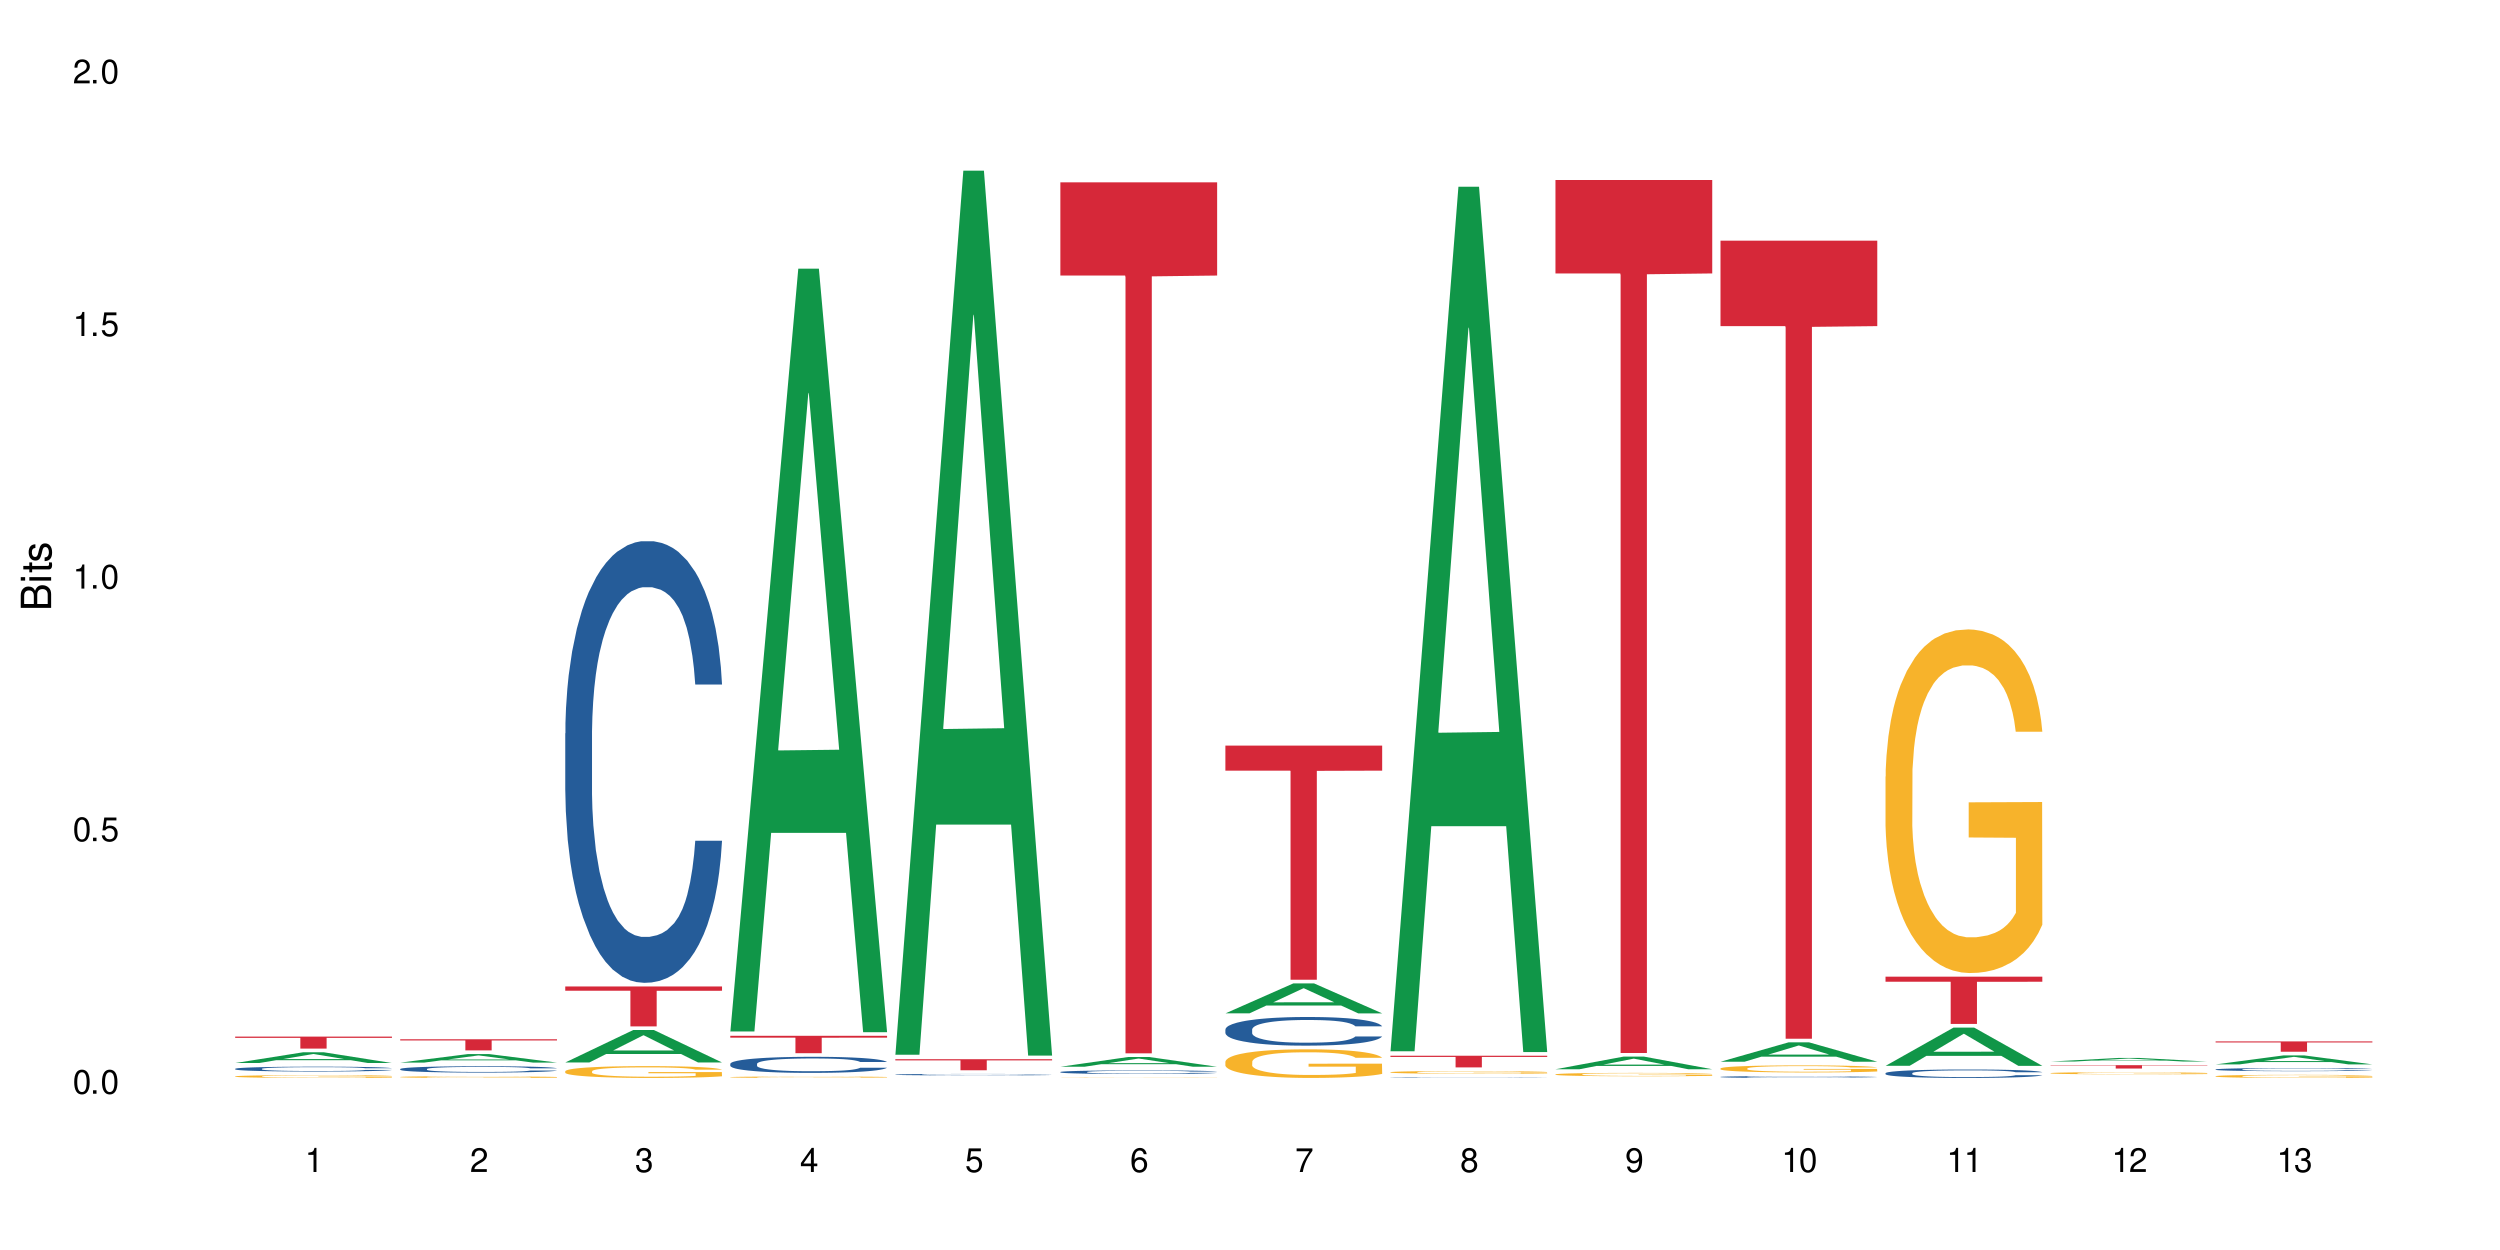 <?xml version="1.0" encoding="UTF-8"?>
<svg xmlns="http://www.w3.org/2000/svg" xmlns:xlink="http://www.w3.org/1999/xlink" width="720" height="360" viewBox="0 0 720 360">
<defs>
<g>
<g id="glyph-0-0">
</g>
<g id="glyph-0-1">
<path d="M 2.641 -6.938 C 2 -6.938 1.422 -6.656 1.078 -6.172 C 0.641 -5.562 0.406 -4.641 0.406 -3.359 C 0.406 -1.016 1.188 0.219 2.641 0.219 C 4.078 0.219 4.859 -1.016 4.859 -3.297 C 4.859 -4.641 4.656 -5.547 4.203 -6.172 C 3.844 -6.656 3.281 -6.938 2.641 -6.938 Z M 2.641 -6.188 C 3.547 -6.188 4 -5.25 4 -3.375 C 4 -1.406 3.562 -0.484 2.625 -0.484 C 1.734 -0.484 1.281 -1.438 1.281 -3.344 C 1.281 -5.25 1.734 -6.188 2.641 -6.188 Z M 2.641 -6.188 "/>
</g>
<g id="glyph-0-2">
<path d="M 1.828 -1 L 0.828 -1 L 0.828 0 L 1.828 0 Z M 1.828 -1 "/>
</g>
<g id="glyph-0-3">
<path d="M 4.562 -6.797 L 1.062 -6.797 L 0.547 -3.094 L 1.328 -3.094 C 1.719 -3.562 2.047 -3.734 2.578 -3.734 C 3.484 -3.734 4.062 -3.109 4.062 -2.094 C 4.062 -1.125 3.484 -0.531 2.578 -0.531 C 1.828 -0.531 1.375 -0.906 1.188 -1.672 L 0.328 -1.672 C 0.453 -1.109 0.547 -0.844 0.75 -0.594 C 1.125 -0.078 1.828 0.219 2.594 0.219 C 3.969 0.219 4.922 -0.781 4.922 -2.219 C 4.922 -3.562 4.031 -4.484 2.719 -4.484 C 2.25 -4.484 1.859 -4.359 1.469 -4.062 L 1.734 -5.969 L 4.562 -5.969 Z M 4.562 -6.797 "/>
</g>
<g id="glyph-0-4">
<path d="M 2.484 -4.938 L 2.484 0 L 3.328 0 L 3.328 -6.938 L 2.766 -6.938 C 2.469 -5.875 2.281 -5.734 0.984 -5.562 L 0.984 -4.938 Z M 2.484 -4.938 "/>
</g>
<g id="glyph-0-5">
<path d="M 4.859 -0.828 L 1.281 -0.828 C 1.359 -1.406 1.672 -1.781 2.5 -2.281 L 3.469 -2.828 C 4.406 -3.344 4.906 -4.062 4.906 -4.906 C 4.906 -5.484 4.672 -6.031 4.266 -6.406 C 3.859 -6.766 3.375 -6.938 2.719 -6.938 C 1.859 -6.938 1.219 -6.625 0.844 -6.031 C 0.609 -5.672 0.5 -5.234 0.484 -4.531 L 1.328 -4.531 C 1.359 -5.016 1.406 -5.281 1.531 -5.516 C 1.75 -5.938 2.188 -6.203 2.703 -6.203 C 3.469 -6.203 4.031 -5.641 4.031 -4.891 C 4.031 -4.344 3.719 -3.859 3.125 -3.516 L 2.234 -3 C 0.812 -2.172 0.406 -1.531 0.328 -0.016 L 4.859 -0.016 Z M 4.859 -0.828 "/>
</g>
<g id="glyph-0-6">
<path d="M 2.125 -3.188 L 2.578 -3.188 C 3.5 -3.188 3.984 -2.766 3.984 -1.922 C 3.984 -1.062 3.469 -0.531 2.594 -0.531 C 1.656 -0.531 1.203 -1 1.156 -2.016 L 0.312 -2.016 C 0.344 -1.453 0.438 -1.094 0.609 -0.781 C 0.953 -0.109 1.625 0.219 2.547 0.219 C 3.953 0.219 4.859 -0.625 4.859 -1.938 C 4.859 -2.828 4.516 -3.297 3.703 -3.594 C 4.344 -3.844 4.656 -4.328 4.656 -5.031 C 4.656 -6.219 3.875 -6.938 2.578 -6.938 C 1.203 -6.938 0.484 -6.172 0.453 -4.703 L 1.297 -4.703 C 1.312 -5.125 1.344 -5.359 1.453 -5.578 C 1.641 -5.969 2.062 -6.203 2.594 -6.203 C 3.344 -6.203 3.797 -5.75 3.797 -5 C 3.797 -4.516 3.609 -4.219 3.25 -4.047 C 3.016 -3.953 2.703 -3.922 2.125 -3.906 Z M 2.125 -3.188 "/>
</g>
<g id="glyph-0-7">
<path d="M 3.141 -1.672 L 3.141 0 L 3.984 0 L 3.984 -1.672 L 4.984 -1.672 L 4.984 -2.438 L 3.984 -2.438 L 3.984 -6.938 L 3.359 -6.938 L 0.266 -2.578 L 0.266 -1.672 Z M 3.141 -2.438 L 1 -2.438 L 3.141 -5.5 Z M 3.141 -2.438 "/>
</g>
<g id="glyph-0-8">
<path d="M 4.781 -5.125 C 4.609 -6.266 3.891 -6.938 2.844 -6.938 C 2.094 -6.938 1.422 -6.578 1.031 -5.953 C 0.594 -5.266 0.406 -4.422 0.406 -3.172 C 0.406 -2 0.578 -1.25 0.984 -0.641 C 1.359 -0.078 1.953 0.219 2.703 0.219 C 3.984 0.219 4.922 -0.75 4.922 -2.094 C 4.922 -3.375 4.062 -4.281 2.844 -4.281 C 2.172 -4.281 1.641 -4.031 1.281 -3.516 C 1.281 -5.234 1.828 -6.188 2.797 -6.188 C 3.391 -6.188 3.797 -5.797 3.938 -5.125 Z M 2.734 -3.531 C 3.547 -3.531 4.062 -2.953 4.062 -2.031 C 4.062 -1.156 3.484 -0.531 2.703 -0.531 C 1.922 -0.531 1.328 -1.188 1.328 -2.078 C 1.328 -2.938 1.906 -3.531 2.734 -3.531 Z M 2.734 -3.531 "/>
</g>
<g id="glyph-0-9">
<path d="M 4.984 -6.797 L 0.438 -6.797 L 0.438 -5.969 L 4.109 -5.969 C 2.5 -3.656 1.828 -2.234 1.328 0 L 2.219 0 C 2.594 -2.172 3.453 -4.047 4.984 -6.094 Z M 4.984 -6.797 "/>
</g>
<g id="glyph-0-10">
<path d="M 3.75 -3.656 C 4.469 -4.094 4.688 -4.438 4.688 -5.078 C 4.688 -6.172 3.844 -6.938 2.641 -6.938 C 1.438 -6.938 0.594 -6.172 0.594 -5.094 C 0.594 -4.438 0.812 -4.094 1.516 -3.656 C 0.734 -3.266 0.359 -2.703 0.359 -1.922 C 0.359 -0.656 1.281 0.219 2.641 0.219 C 3.984 0.219 4.922 -0.656 4.922 -1.922 C 4.922 -2.703 4.531 -3.266 3.75 -3.656 Z M 2.641 -6.188 C 3.359 -6.188 3.812 -5.75 3.812 -5.062 C 3.812 -4.406 3.344 -3.984 2.641 -3.984 C 1.922 -3.984 1.453 -4.406 1.453 -5.078 C 1.453 -5.75 1.922 -6.188 2.641 -6.188 Z M 2.641 -3.266 C 3.484 -3.266 4.062 -2.719 4.062 -1.906 C 4.062 -1.078 3.484 -0.531 2.625 -0.531 C 1.797 -0.531 1.219 -1.094 1.219 -1.906 C 1.219 -2.719 1.781 -3.266 2.641 -3.266 Z M 2.641 -3.266 "/>
</g>
<g id="glyph-0-11">
<path d="M 0.516 -1.578 C 0.672 -0.453 1.406 0.219 2.438 0.219 C 3.188 0.219 3.859 -0.141 4.266 -0.766 C 4.688 -1.453 4.891 -2.297 4.891 -3.547 C 4.891 -4.719 4.703 -5.453 4.312 -6.078 C 3.938 -6.641 3.344 -6.938 2.594 -6.938 C 1.297 -6.938 0.359 -5.969 0.359 -4.625 C 0.359 -3.344 1.234 -2.453 2.453 -2.453 C 3.094 -2.453 3.578 -2.672 4.016 -3.203 C 4 -1.484 3.469 -0.531 2.5 -0.531 C 1.906 -0.531 1.484 -0.906 1.359 -1.578 Z M 2.578 -6.203 C 3.375 -6.203 3.969 -5.531 3.969 -4.641 C 3.969 -3.797 3.391 -3.188 2.547 -3.188 C 1.734 -3.188 1.234 -3.766 1.234 -4.688 C 1.234 -5.562 1.797 -6.203 2.578 -6.203 Z M 2.578 -6.203 "/>
</g>
<g id="glyph-1-0">
</g>
<g id="glyph-1-1">
<path d="M 0 -0.953 L 0 -4.891 C 0 -5.719 -0.234 -6.344 -0.734 -6.797 C -1.188 -7.234 -1.812 -7.469 -2.5 -7.469 C -3.547 -7.469 -4.188 -7 -4.625 -5.875 C -4.984 -6.688 -5.625 -7.094 -6.531 -7.094 C -7.172 -7.094 -7.734 -6.859 -8.141 -6.391 C -8.562 -5.922 -8.75 -5.344 -8.75 -4.5 L -8.75 -0.953 Z M -4.984 -2.062 L -7.766 -2.062 L -7.766 -4.219 C -7.766 -4.844 -7.688 -5.203 -7.453 -5.5 C -7.219 -5.812 -6.859 -5.969 -6.375 -5.969 C -5.891 -5.969 -5.531 -5.812 -5.297 -5.5 C -5.062 -5.203 -4.984 -4.844 -4.984 -4.219 Z M -0.984 -2.062 L -4 -2.062 L -4 -4.781 C -4 -5.766 -3.438 -6.359 -2.484 -6.359 C -1.547 -6.359 -0.984 -5.766 -0.984 -4.781 Z M -0.984 -2.062 "/>
</g>
<g id="glyph-1-2">
<path d="M -6.281 -1.797 L -6.281 -0.797 L 0 -0.797 L 0 -1.797 Z M -8.75 -1.797 L -8.75 -0.797 L -7.484 -0.797 L -7.484 -1.797 Z M -8.75 -1.797 "/>
</g>
<g id="glyph-1-3">
<path d="M -6.281 -3.047 L -6.281 -2.016 L -8.016 -2.016 L -8.016 -1.016 L -6.281 -1.016 L -6.281 -0.172 L -5.469 -0.172 L -5.469 -1.016 L -0.719 -1.016 C -0.078 -1.016 0.281 -1.453 0.281 -2.234 C 0.281 -2.5 0.25 -2.719 0.188 -3.047 L -0.641 -3.047 C -0.609 -2.906 -0.594 -2.766 -0.594 -2.562 C -0.594 -2.141 -0.719 -2.016 -1.156 -2.016 L -5.469 -2.016 L -5.469 -3.047 Z M -6.281 -3.047 "/>
</g>
<g id="glyph-1-4">
<path d="M -4.531 -5.25 C -5.766 -5.25 -6.469 -4.422 -6.469 -2.969 C -6.469 -1.516 -5.719 -0.562 -4.547 -0.562 C -3.562 -0.562 -3.094 -1.062 -2.734 -2.562 L -2.516 -3.484 C -2.344 -4.188 -2.094 -4.469 -1.641 -4.469 C -1.047 -4.469 -0.641 -3.875 -0.641 -3 C -0.641 -2.453 -0.797 -2 -1.062 -1.75 C -1.25 -1.594 -1.422 -1.531 -1.875 -1.469 L -1.875 -0.406 C -0.422 -0.453 0.281 -1.266 0.281 -2.922 C 0.281 -4.5 -0.5 -5.516 -1.719 -5.516 C -2.656 -5.516 -3.172 -4.984 -3.469 -3.734 L -3.703 -2.766 C -3.891 -1.953 -4.156 -1.609 -4.594 -1.609 C -5.188 -1.609 -5.547 -2.125 -5.547 -2.938 C -5.547 -3.75 -5.203 -4.172 -4.531 -4.203 Z M -4.531 -5.25 "/>
</g>
</g>
</defs>
<rect x="-72" y="-36" width="864" height="432" fill="rgb(100%, 100%, 100%)" fill-opacity="1"/>
<path fill-rule="nonzero" fill="rgb(6.275%, 58.824%, 28.235%)" fill-opacity="1" d="M 67.73 306.148 L 67.777 306.148 L 87.316 303.051 L 93.25 303.051 L 112.883 306.152 L 105.984 306.152 L 101.066 305.344 L 79.5 305.344 L 74.676 306.148 L 67.73 306.148 L 81.574 305.008 L 99.086 305.004 L 90.355 303.559 L 90.258 303.555 L 90.164 303.566 L 81.527 305.004 L 81.574 305.008 Z M 67.73 306.148 "/>
<path fill-rule="nonzero" fill="rgb(14.51%, 36.078%, 60%)" fill-opacity="1" d="M 67.73 307.809 L 67.785 307.809 L 67.785 307.777 L 67.953 307.73 L 68.336 307.668 L 68.723 307.625 L 69.715 307.551 L 71.09 307.477 L 72.523 307.422 L 73.566 307.387 L 74.504 307.363 L 76.652 307.316 L 78.027 307.293 L 79.516 307.27 L 81.332 307.246 L 82.652 307.234 L 85.629 307.215 L 87.828 307.207 L 89.535 307.203 L 93.227 307.203 L 95.43 307.207 L 97.027 307.215 L 98.789 307.223 L 100.273 307.234 L 102.863 307.262 L 105.176 307.301 L 106.223 307.32 L 107.875 307.359 L 109.141 307.398 L 110.02 307.43 L 111.012 307.477 L 111.895 307.535 L 112.555 307.602 L 112.883 307.656 L 105.176 307.656 L 104.789 307.605 L 104.348 307.562 L 103.523 307.512 L 102.699 307.477 L 101.543 307.438 L 100.496 307.414 L 99.062 307.391 L 97.797 307.375 L 96.477 307.363 L 95.207 307.355 L 92.785 307.348 L 89.977 307.348 L 88.93 307.352 L 86.785 307.359 L 85.629 307.371 L 83.977 307.387 L 82.82 307.402 L 81.441 307.43 L 80.508 307.449 L 79.352 307.484 L 78.523 307.512 L 77.586 307.555 L 77.035 307.586 L 76.543 307.625 L 76.102 307.664 L 75.77 307.711 L 75.551 307.758 L 75.441 307.805 L 75.441 308 L 75.551 308.047 L 75.824 308.102 L 76.543 308.18 L 77.586 308.246 L 78.801 308.301 L 79.957 308.336 L 80.617 308.355 L 81.496 308.375 L 82.875 308.402 L 84.855 308.426 L 86.012 308.438 L 87.773 308.449 L 89.594 308.453 L 92.016 308.453 L 94.164 308.449 L 95.594 308.441 L 97.082 308.43 L 99.117 308.41 L 100.383 308.387 L 101.484 308.363 L 102.312 308.34 L 102.863 308.32 L 103.688 308.281 L 104.348 308.238 L 104.844 308.191 L 105.176 308.148 L 112.883 308.148 L 112.555 308.199 L 112.059 308.25 L 111.562 308.285 L 110.793 308.332 L 109.91 308.371 L 108.645 308.414 L 107.598 308.445 L 106.223 308.477 L 104.957 308.5 L 103.578 308.523 L 101.543 308.547 L 100.219 308.562 L 98.789 308.574 L 97.082 308.582 L 94.934 308.59 L 92.621 308.598 L 90.473 308.598 L 88.16 308.594 L 86.453 308.59 L 84.195 308.578 L 81.387 308.555 L 79.352 308.531 L 77.754 308.508 L 76.375 308.48 L 74.836 308.449 L 72.852 308.391 L 71.641 308.348 L 70.816 308.312 L 69.879 308.262 L 69.219 308.219 L 68.445 308.145 L 67.895 308.055 L 67.73 307.984 Z M 67.73 307.809 "/>
<path fill-rule="nonzero" fill="rgb(96.863%, 70.196%, 16.863%)" fill-opacity="1" d="M 67.73 309.988 L 67.785 309.988 L 67.785 309.973 L 68.008 309.941 L 68.559 309.895 L 69.273 309.859 L 70.043 309.828 L 70.539 309.816 L 71.367 309.793 L 72.082 309.777 L 73.898 309.742 L 76.211 309.715 L 77.477 309.699 L 78.91 309.688 L 80.945 309.672 L 81.883 309.668 L 84.746 309.656 L 87.996 309.648 L 93.227 309.648 L 95.484 309.652 L 98.566 309.66 L 100.328 309.668 L 101.707 309.672 L 103.137 309.684 L 104.898 309.699 L 106.551 309.715 L 107.875 309.734 L 109.195 309.754 L 110.297 309.777 L 111.234 309.805 L 112.059 309.836 L 112.555 309.859 L 112.883 309.887 L 105.23 309.887 L 104.789 309.859 L 104.293 309.84 L 103.469 309.816 L 102.641 309.797 L 101.816 309.785 L 100.273 309.766 L 98.953 309.754 L 97.301 309.742 L 95.703 309.738 L 93.887 309.734 L 92.785 309.73 L 89.867 309.73 L 87.223 309.738 L 85.684 309.742 L 84.582 309.75 L 83.039 309.758 L 82.102 309.77 L 81.551 309.773 L 79.902 309.797 L 78.801 309.816 L 78.195 309.832 L 77.422 309.852 L 76.871 309.871 L 76.266 309.902 L 75.938 309.922 L 75.496 309.973 L 75.441 310.105 L 75.605 310.133 L 75.938 310.164 L 76.375 310.188 L 77.035 310.215 L 77.699 310.238 L 78.855 310.266 L 79.844 310.285 L 80.617 310.297 L 82.102 310.316 L 82.707 310.324 L 84.141 310.336 L 85.629 310.348 L 87.445 310.355 L 88.82 310.359 L 91.023 310.363 L 93.832 310.363 L 97.137 310.359 L 99.227 310.352 L 100.66 310.348 L 101.598 310.344 L 102.754 310.336 L 103.578 310.328 L 104.348 310.32 L 105.285 310.309 L 105.285 310.133 L 91.684 310.133 L 91.684 310.051 L 112.828 310.051 L 112.883 310.336 L 111.727 310.355 L 110.297 310.375 L 108.918 310.387 L 107.488 310.398 L 105.449 310.414 L 103.797 310.422 L 101.266 310.434 L 98.953 310.441 L 96.531 310.445 L 89.594 310.445 L 87.168 310.441 L 85.242 310.434 L 83.48 310.43 L 81.719 310.418 L 79.516 310.402 L 78.082 310.391 L 76.598 310.375 L 75.109 310.355 L 73.789 310.336 L 72.906 310.32 L 72.027 310.305 L 71.09 310.281 L 70.207 310.258 L 69.547 310.234 L 68.941 310.211 L 68.5 310.184 L 68.062 310.152 L 67.84 310.125 L 67.73 310.105 Z M 67.73 309.988 "/>
<path fill-rule="nonzero" fill="rgb(83.922%, 15.686%, 22.353%)" fill-opacity="1" d="M 67.73 298.539 L 112.883 298.539 L 112.883 298.91 L 94.066 298.914 L 94.066 302.004 L 86.496 302.004 L 86.496 298.918 L 86.387 298.91 L 67.73 298.91 Z M 67.73 298.539 "/>
<path fill-rule="nonzero" fill="rgb(6.275%, 58.824%, 28.235%)" fill-opacity="1" d="M 115.262 306.023 L 115.309 306.023 L 134.848 303.562 L 140.781 303.562 L 160.414 306.027 L 153.516 306.027 L 148.598 305.383 L 127.031 305.383 L 122.207 306.023 L 115.262 306.023 L 129.105 305.117 L 146.617 305.117 L 137.887 303.965 L 137.789 303.965 L 137.691 303.973 L 129.059 305.117 L 129.105 305.117 Z M 115.262 306.023 "/>
<path fill-rule="nonzero" fill="rgb(14.51%, 36.078%, 60%)" fill-opacity="1" d="M 115.262 307.875 L 115.316 307.871 L 115.316 307.832 L 115.48 307.77 L 115.867 307.688 L 116.254 307.633 L 117.242 307.531 L 118.621 307.438 L 120.051 307.363 L 121.098 307.32 L 122.035 307.285 L 124.184 307.227 L 125.559 307.191 L 127.047 307.164 L 128.863 307.137 L 130.184 307.121 L 133.156 307.094 L 135.359 307.082 L 137.066 307.074 L 140.758 307.074 L 142.961 307.082 L 144.555 307.09 L 146.316 307.105 L 147.805 307.121 L 150.395 307.156 L 152.707 307.203 L 153.75 307.23 L 155.402 307.281 L 156.672 307.332 L 157.551 307.375 L 158.543 307.438 L 159.422 307.512 L 160.086 307.598 L 160.414 307.672 L 152.707 307.672 L 152.32 307.605 L 151.879 307.551 L 151.055 307.484 L 150.227 307.434 L 149.07 307.387 L 148.023 307.355 L 146.594 307.32 L 145.328 307.301 L 144.004 307.285 L 142.738 307.277 L 140.316 307.266 L 137.508 307.266 L 136.461 307.27 L 134.312 307.285 L 133.156 307.297 L 131.504 307.32 L 130.348 307.34 L 128.973 307.375 L 128.035 307.402 L 126.879 307.445 L 126.055 307.484 L 125.117 307.539 L 124.566 307.582 L 124.07 307.629 L 123.633 307.684 L 123.301 307.742 L 123.082 307.805 L 122.969 307.863 L 122.969 308.125 L 123.082 308.184 L 123.355 308.254 L 124.07 308.359 L 125.117 308.445 L 126.328 308.516 L 127.484 308.566 L 128.145 308.59 L 129.027 308.617 L 130.402 308.652 L 132.387 308.684 L 133.543 308.699 L 135.305 308.711 L 137.121 308.719 L 139.547 308.719 L 141.691 308.711 L 143.125 308.703 L 144.609 308.691 L 146.648 308.66 L 147.914 308.633 L 149.016 308.602 L 149.844 308.57 L 150.395 308.543 L 151.219 308.492 L 151.879 308.434 L 152.375 308.375 L 152.707 308.32 L 160.414 308.32 L 160.086 308.387 L 159.59 308.453 L 159.094 308.5 L 158.324 308.559 L 157.441 308.609 L 156.176 308.668 L 155.129 308.707 L 153.75 308.75 L 152.484 308.781 L 151.109 308.809 L 149.07 308.844 L 147.75 308.859 L 146.316 308.875 L 144.609 308.891 L 142.465 308.902 L 140.152 308.906 L 138.004 308.91 L 135.691 308.906 L 133.984 308.898 L 131.727 308.883 L 128.918 308.855 L 126.879 308.82 L 125.281 308.789 L 123.906 308.758 L 122.363 308.711 L 120.383 308.637 L 119.172 308.582 L 118.344 308.535 L 117.41 308.469 L 116.746 308.41 L 115.977 308.316 L 115.426 308.195 L 115.262 308.105 Z M 115.262 307.875 "/>
<path fill-rule="nonzero" fill="rgb(96.863%, 70.196%, 16.863%)" fill-opacity="1" d="M 115.262 310.168 L 115.316 310.168 L 115.316 310.16 L 115.535 310.137 L 116.086 310.109 L 116.805 310.086 L 117.574 310.07 L 118.07 310.059 L 118.895 310.047 L 119.609 310.039 L 121.43 310.016 L 123.742 310 L 125.008 309.992 L 126.438 309.984 L 128.477 309.973 L 129.414 309.973 L 132.277 309.965 L 135.523 309.961 L 139.105 309.957 L 140.758 309.957 L 143.016 309.961 L 146.098 309.965 L 147.859 309.969 L 149.238 309.973 L 150.668 309.98 L 152.43 309.988 L 154.082 310 L 155.402 310.012 L 156.727 310.023 L 157.828 310.039 L 158.762 310.055 L 159.59 310.074 L 160.086 310.09 L 160.414 310.105 L 152.762 310.105 L 152.32 310.09 L 151.824 310.074 L 151 310.062 L 150.172 310.051 L 149.348 310.043 L 147.805 310.031 L 146.484 310.023 L 144.832 310.016 L 143.234 310.012 L 141.418 310.012 L 140.316 310.008 L 137.398 310.008 L 134.754 310.012 L 133.211 310.016 L 132.109 310.02 L 130.57 310.027 L 129.633 310.031 L 129.082 310.035 L 127.43 310.051 L 126.328 310.062 L 125.723 310.07 L 124.953 310.082 L 124.402 310.098 L 123.797 310.113 L 123.465 310.129 L 123.023 310.156 L 122.969 310.238 L 123.137 310.254 L 123.465 310.273 L 123.906 310.289 L 125.227 310.32 L 126.383 310.336 L 127.375 310.348 L 128.145 310.355 L 129.633 310.367 L 130.238 310.371 L 131.672 310.379 L 133.156 310.387 L 134.973 310.391 L 136.352 310.395 L 144.668 310.395 L 146.758 310.391 L 148.191 310.387 L 149.125 310.383 L 150.281 310.379 L 151.109 310.375 L 151.879 310.367 L 152.816 310.359 L 152.816 310.254 L 139.215 310.254 L 139.215 310.203 L 160.359 310.203 L 160.414 310.379 L 159.258 310.391 L 157.828 310.402 L 156.449 310.41 L 155.02 310.418 L 152.98 310.426 L 151.328 310.434 L 148.797 310.438 L 146.484 310.441 L 144.059 310.445 L 134.699 310.445 L 132.773 310.441 L 131.012 310.434 L 129.246 310.43 L 127.047 310.422 L 125.613 310.414 L 124.125 310.402 L 122.641 310.391 L 121.316 310.379 L 120.438 310.371 L 119.555 310.359 L 118.621 310.348 L 117.738 310.332 L 117.078 310.316 L 116.473 310.301 L 116.031 310.289 L 115.59 310.266 L 115.371 310.25 L 115.262 310.238 Z M 115.262 310.168 "/>
<path fill-rule="nonzero" fill="rgb(83.922%, 15.686%, 22.353%)" fill-opacity="1" d="M 115.262 299.312 L 160.414 299.312 L 160.414 299.656 L 141.598 299.66 L 141.598 302.516 L 134.023 302.516 L 134.023 299.664 L 133.914 299.656 L 115.262 299.656 Z M 115.262 299.312 "/>
<path fill-rule="nonzero" fill="rgb(6.275%, 58.824%, 28.235%)" fill-opacity="1" d="M 162.793 305.988 L 162.84 305.977 L 182.379 296.641 L 188.312 296.641 L 207.945 305.996 L 201.047 305.996 L 196.125 303.555 L 174.562 303.555 L 169.738 305.988 L 162.793 305.988 L 176.637 302.543 L 194.148 302.535 L 185.418 298.172 L 185.32 298.16 L 185.223 298.188 L 176.59 302.535 L 176.637 302.543 Z M 162.793 305.988 "/>
<path fill-rule="nonzero" fill="rgb(14.51%, 36.078%, 60%)" fill-opacity="1" d="M 162.793 211.219 L 162.848 211.105 L 162.848 208.312 L 163.012 203.895 L 163.398 198.316 L 163.781 194.48 L 164.773 187.621 L 166.148 180.996 L 167.582 175.883 L 168.629 172.859 L 169.562 170.535 L 171.711 166.234 L 173.09 164.023 L 174.574 162.047 L 176.391 160.07 L 177.715 158.91 L 180.688 157.051 L 182.891 156.234 L 184.598 155.887 L 188.285 155.887 L 190.488 156.352 L 192.086 156.934 L 193.848 157.863 L 195.336 158.91 L 197.922 161.465 L 200.234 164.723 L 201.281 166.582 L 202.934 170.184 L 204.199 173.672 L 205.082 176.695 L 206.074 180.996 L 206.953 186.227 L 207.613 192.156 L 207.945 197.152 L 200.234 197.152 L 199.852 192.504 L 199.41 188.902 L 198.582 184.133 L 197.758 180.762 L 196.602 177.391 L 195.555 175.184 L 194.125 172.977 L 192.855 171.578 L 191.535 170.535 L 190.27 169.836 L 187.848 169.141 L 185.039 169.141 L 183.992 169.371 L 181.844 170.301 L 180.688 171.113 L 179.035 172.742 L 177.879 174.254 L 176.504 176.578 L 175.566 178.555 L 174.41 181.578 L 173.586 184.25 L 172.648 188.086 L 172.098 190.992 L 171.602 194.246 L 171.16 198.086 L 170.832 202.152 L 170.609 206.453 L 170.5 210.641 L 170.5 228.656 L 170.609 232.844 L 170.887 237.723 L 171.602 244.816 L 172.648 250.977 L 173.859 255.859 L 175.016 259.348 L 175.676 260.973 L 176.559 262.832 L 177.934 265.16 L 179.918 267.484 L 181.074 268.414 L 182.836 269.344 L 184.652 269.809 L 187.074 269.809 L 189.223 269.344 L 190.656 268.762 L 192.141 267.832 L 194.18 265.855 L 195.445 263.996 L 196.547 261.789 L 197.371 259.578 L 197.922 257.719 L 198.75 254.113 L 199.41 250.164 L 199.906 246.094 L 200.234 242.141 L 207.945 242.141 L 207.613 246.793 L 207.117 251.324 L 206.625 254.695 L 205.852 258.766 L 204.973 262.367 L 203.703 266.438 L 202.66 269.109 L 201.281 272.016 L 200.016 274.227 L 198.641 276.203 L 196.602 278.527 L 195.281 279.688 L 193.848 280.734 L 192.141 281.664 L 189.992 282.48 L 187.68 282.945 L 185.535 283.059 L 183.219 282.828 L 181.512 282.363 L 179.254 281.316 L 176.449 279.223 L 174.41 277.016 L 172.812 274.809 L 171.438 272.48 L 169.895 269.344 L 167.914 264.227 L 166.699 260.277 L 165.875 257.02 L 164.938 252.488 L 164.277 248.418 L 163.508 241.91 L 162.957 233.656 L 162.793 227.262 Z M 162.793 211.219 "/>
<path fill-rule="nonzero" fill="rgb(96.863%, 70.196%, 16.863%)" fill-opacity="1" d="M 162.793 308.504 L 162.848 308.5 L 162.848 308.438 L 163.066 308.297 L 163.617 308.105 L 164.332 307.945 L 165.105 307.82 L 165.602 307.758 L 166.426 307.664 L 167.141 307.594 L 168.957 307.453 L 171.27 307.324 L 172.539 307.27 L 173.969 307.215 L 176.008 307.156 L 176.941 307.137 L 179.805 307.086 L 183.055 307.055 L 186.633 307.043 L 188.285 307.047 L 190.543 307.059 L 193.629 307.094 L 195.391 307.125 L 196.766 307.156 L 198.199 307.195 L 199.961 307.258 L 201.613 307.332 L 202.934 307.41 L 204.254 307.5 L 205.355 307.602 L 206.293 307.711 L 207.117 307.84 L 207.613 307.949 L 207.945 308.059 L 200.289 308.059 L 199.852 307.949 L 199.355 307.863 L 198.527 307.762 L 197.703 307.688 L 196.875 307.629 L 195.336 307.547 L 194.012 307.5 L 192.363 307.453 L 190.766 307.426 L 188.949 307.41 L 187.848 307.402 L 184.926 307.402 L 182.285 307.426 L 180.742 307.449 L 179.641 307.473 L 178.098 307.52 L 177.164 307.559 L 176.613 307.582 L 174.961 307.68 L 173.859 307.766 L 173.254 307.824 L 172.484 307.918 L 171.934 308 L 171.328 308.125 L 170.996 308.219 L 170.555 308.43 L 170.5 308.988 L 170.664 309.109 L 170.996 309.234 L 171.438 309.348 L 172.098 309.465 L 172.758 309.555 L 173.914 309.676 L 174.906 309.758 L 175.676 309.809 L 177.164 309.895 L 177.77 309.922 L 179.199 309.977 L 180.688 310.02 L 182.504 310.059 L 183.883 310.078 L 186.082 310.094 L 188.891 310.094 L 192.195 310.074 L 194.289 310.051 L 195.719 310.023 L 196.656 310.004 L 197.812 309.969 L 198.641 309.938 L 199.41 309.902 L 200.348 309.852 L 200.348 309.109 L 186.746 309.105 L 186.746 308.758 L 207.891 308.754 L 207.945 309.969 L 206.789 310.051 L 205.355 310.133 L 203.98 310.195 L 202.547 310.25 L 200.512 310.309 L 198.859 310.344 L 196.324 310.387 L 194.012 310.414 L 191.59 310.434 L 189.441 310.445 L 186.91 310.445 L 184.652 310.441 L 182.23 310.422 L 180.301 310.398 L 178.539 310.367 L 176.777 310.324 L 174.574 310.262 L 173.145 310.207 L 171.656 310.141 L 170.172 310.066 L 168.848 309.98 L 167.969 309.914 L 167.086 309.84 L 166.148 309.746 L 165.27 309.641 L 164.609 309.547 L 164.004 309.438 L 163.562 309.336 L 163.121 309.195 L 162.902 309.082 L 162.793 308.988 Z M 162.793 308.504 "/>
<path fill-rule="nonzero" fill="rgb(83.922%, 15.686%, 22.353%)" fill-opacity="1" d="M 162.793 284.109 L 207.945 284.109 L 207.945 285.34 L 189.125 285.352 L 189.125 295.594 L 181.555 295.594 L 181.555 285.359 L 181.445 285.34 L 162.793 285.34 Z M 162.793 284.109 "/>
<path fill-rule="nonzero" fill="rgb(6.275%, 58.824%, 28.235%)" fill-opacity="1" d="M 210.32 297.062 L 210.371 296.855 L 229.906 77.375 L 235.84 77.375 L 255.477 297.27 L 248.578 297.27 L 243.656 239.871 L 222.094 239.871 L 217.27 297.062 L 210.32 297.062 L 224.168 216.125 L 241.68 215.918 L 232.945 113.301 L 232.852 113.094 L 232.754 113.715 L 224.117 215.918 L 224.168 216.125 Z M 210.32 297.062 "/>
<path fill-rule="nonzero" fill="rgb(14.51%, 36.078%, 60%)" fill-opacity="1" d="M 210.32 306.375 L 210.375 306.371 L 210.375 306.27 L 210.543 306.109 L 210.926 305.906 L 211.312 305.766 L 212.305 305.516 L 213.68 305.277 L 215.113 305.09 L 216.16 304.98 L 217.094 304.895 L 219.242 304.738 L 220.617 304.656 L 222.105 304.586 L 223.922 304.516 L 225.246 304.473 L 228.219 304.406 L 230.422 304.375 L 232.129 304.363 L 235.816 304.363 L 238.02 304.379 L 239.617 304.398 L 241.379 304.434 L 242.863 304.473 L 245.453 304.566 L 247.766 304.684 L 248.812 304.75 L 250.465 304.883 L 251.73 305.008 L 252.613 305.121 L 253.602 305.277 L 254.484 305.465 L 255.145 305.684 L 255.477 305.863 L 247.766 305.863 L 247.379 305.695 L 246.941 305.562 L 246.113 305.391 L 245.289 305.266 L 244.133 305.145 L 243.086 305.062 L 241.652 304.984 L 240.387 304.934 L 239.066 304.895 L 237.801 304.871 L 235.375 304.844 L 232.566 304.844 L 231.523 304.852 L 229.375 304.887 L 228.219 304.918 L 226.566 304.977 L 225.41 305.031 L 224.031 305.113 L 223.098 305.188 L 221.941 305.297 L 221.113 305.395 L 220.18 305.535 L 219.629 305.641 L 219.133 305.758 L 218.691 305.898 L 218.359 306.047 L 218.141 306.203 L 218.031 306.355 L 218.031 307.012 L 218.141 307.164 L 218.418 307.34 L 219.133 307.598 L 220.18 307.824 L 221.391 308 L 222.547 308.129 L 223.207 308.188 L 224.086 308.254 L 225.465 308.34 L 227.445 308.426 L 228.602 308.457 L 230.367 308.492 L 232.184 308.508 L 234.605 308.508 L 236.754 308.492 L 238.184 308.469 L 239.672 308.438 L 241.707 308.363 L 242.977 308.297 L 244.078 308.215 L 244.902 308.137 L 245.453 308.07 L 246.277 307.938 L 246.941 307.793 L 247.438 307.645 L 247.766 307.5 L 255.477 307.5 L 255.145 307.672 L 254.648 307.836 L 254.152 307.957 L 253.383 308.105 L 252.5 308.238 L 251.234 308.387 L 250.188 308.484 L 248.812 308.59 L 247.547 308.668 L 246.168 308.742 L 244.133 308.824 L 242.809 308.867 L 241.379 308.906 L 239.672 308.941 L 237.523 308.969 L 235.211 308.988 L 233.062 308.992 L 230.75 308.984 L 229.043 308.965 L 226.785 308.926 L 223.977 308.852 L 221.941 308.77 L 220.344 308.691 L 218.965 308.605 L 217.426 308.492 L 215.441 308.305 L 214.23 308.16 L 213.406 308.043 L 212.469 307.879 L 211.809 307.73 L 211.039 307.492 L 210.488 307.191 L 210.32 306.961 Z M 210.32 306.375 "/>
<path fill-rule="nonzero" fill="rgb(96.863%, 70.196%, 16.863%)" fill-opacity="1" d="M 210.32 310.215 L 210.375 310.215 L 210.375 310.207 L 210.598 310.191 L 211.148 310.168 L 211.863 310.148 L 212.633 310.133 L 213.129 310.125 L 213.957 310.113 L 214.672 310.105 L 216.488 310.09 L 218.801 310.074 L 220.066 310.066 L 221.5 310.062 L 223.539 310.055 L 224.473 310.051 L 227.336 310.047 L 230.586 310.043 L 234.164 310.039 L 235.816 310.039 L 238.074 310.043 L 241.156 310.047 L 242.922 310.051 L 244.297 310.055 L 245.73 310.059 L 247.492 310.066 L 249.145 310.074 L 250.465 310.082 L 251.785 310.094 L 252.887 310.105 L 253.824 310.121 L 254.648 310.137 L 255.145 310.148 L 255.477 310.16 L 247.82 310.16 L 247.379 310.148 L 246.887 310.137 L 246.059 310.125 L 245.234 310.117 L 244.406 310.109 L 242.863 310.102 L 241.543 310.094 L 239.891 310.09 L 238.293 310.086 L 236.477 310.082 L 232.457 310.082 L 229.816 310.086 L 228.273 310.09 L 227.172 310.09 L 225.629 310.098 L 224.695 310.102 L 221.391 310.125 L 220.785 310.133 L 220.012 310.145 L 219.461 310.156 L 218.855 310.168 L 218.527 310.18 L 218.086 310.207 L 218.031 310.273 L 218.195 310.285 L 218.527 310.301 L 218.965 310.316 L 219.629 310.328 L 220.289 310.34 L 221.445 310.355 L 222.438 310.363 L 223.207 310.371 L 224.695 310.383 L 225.301 310.383 L 226.73 310.391 L 228.219 310.395 L 230.035 310.402 L 231.41 310.402 L 233.613 310.406 L 236.422 310.406 L 239.727 310.402 L 241.82 310.398 L 243.25 310.395 L 244.188 310.395 L 245.344 310.391 L 246.168 310.387 L 246.941 310.383 L 247.875 310.375 L 247.875 310.285 L 234.273 310.285 L 234.273 310.246 L 255.422 310.246 L 255.477 310.391 L 254.32 310.398 L 252.887 310.41 L 251.512 310.418 L 250.078 310.422 L 248.043 310.43 L 246.391 310.434 L 243.855 310.441 L 241.543 310.441 L 239.121 310.445 L 229.758 310.445 L 227.832 310.441 L 224.309 310.434 L 222.105 310.426 L 220.672 310.418 L 219.188 310.41 L 217.699 310.402 L 216.379 310.391 L 215.496 310.383 L 214.617 310.375 L 213.68 310.363 L 212.801 310.352 L 212.137 310.34 L 211.531 310.328 L 211.094 310.312 L 210.652 310.297 L 210.43 310.285 L 210.32 310.273 Z M 210.32 310.215 "/>
<path fill-rule="nonzero" fill="rgb(83.922%, 15.686%, 22.353%)" fill-opacity="1" d="M 210.32 298.32 L 255.477 298.32 L 255.477 298.855 L 236.656 298.859 L 236.656 303.312 L 229.086 303.312 L 229.086 298.863 L 228.977 298.855 L 210.32 298.855 Z M 210.32 298.32 "/>
<path fill-rule="nonzero" fill="rgb(6.275%, 58.824%, 28.235%)" fill-opacity="1" d="M 257.852 303.762 L 257.898 303.523 L 277.438 49.16 L 283.371 49.16 L 303.004 304.004 L 296.105 304.004 L 291.188 237.48 L 269.621 237.48 L 264.797 303.762 L 257.852 303.762 L 271.695 209.961 L 289.207 209.723 L 280.477 90.797 L 280.379 90.559 L 280.285 91.277 L 271.648 209.723 L 271.695 209.961 Z M 257.852 303.762 "/>
<path fill-rule="nonzero" fill="rgb(14.51%, 36.078%, 60%)" fill-opacity="1" d="M 257.852 309.477 L 257.906 309.477 L 257.906 309.465 L 258.07 309.453 L 258.457 309.434 L 258.844 309.422 L 259.832 309.398 L 261.211 309.375 L 262.641 309.359 L 263.688 309.352 L 264.625 309.344 L 266.773 309.328 L 268.148 309.32 L 269.637 309.312 L 271.453 309.309 L 272.773 309.305 L 275.746 309.297 L 277.949 309.297 L 279.656 309.293 L 283.348 309.293 L 285.551 309.297 L 287.145 309.297 L 288.91 309.301 L 290.395 309.305 L 292.984 309.312 L 295.297 309.324 L 296.344 309.328 L 297.996 309.34 L 299.262 309.352 L 300.141 309.363 L 301.133 309.375 L 302.016 309.395 L 302.676 309.414 L 303.004 309.43 L 295.297 309.43 L 294.91 309.414 L 294.469 309.402 L 293.645 309.387 L 292.816 309.375 L 291.66 309.363 L 290.617 309.359 L 289.184 309.352 L 287.918 309.344 L 286.598 309.344 L 285.328 309.34 L 282.906 309.336 L 280.098 309.336 L 279.051 309.34 L 276.902 309.34 L 275.746 309.344 L 274.098 309.348 L 272.941 309.355 L 271.562 309.363 L 270.625 309.367 L 269.469 309.379 L 268.645 309.387 L 267.707 309.398 L 267.156 309.41 L 266.66 309.422 L 266.223 309.434 L 265.891 309.445 L 265.672 309.461 L 265.562 309.473 L 265.562 309.535 L 265.672 309.547 L 265.945 309.562 L 266.66 309.586 L 267.707 309.605 L 268.918 309.625 L 270.074 309.633 L 270.738 309.641 L 271.617 309.645 L 272.996 309.652 L 274.977 309.66 L 276.133 309.664 L 277.895 309.668 L 284.281 309.668 L 285.715 309.664 L 287.203 309.664 L 289.238 309.656 L 290.504 309.648 L 291.605 309.645 L 292.434 309.637 L 292.984 309.629 L 293.809 309.617 L 294.469 309.605 L 294.965 309.59 L 295.297 309.578 L 303.004 309.578 L 302.676 309.594 L 302.18 309.609 L 301.684 309.621 L 300.914 309.633 L 300.031 309.645 L 298.766 309.656 L 297.719 309.668 L 296.344 309.676 L 295.074 309.684 L 293.699 309.691 L 291.66 309.699 L 290.34 309.703 L 288.91 309.707 L 287.203 309.707 L 285.055 309.711 L 276.574 309.711 L 274.316 309.707 L 271.508 309.699 L 269.469 309.691 L 267.875 309.688 L 266.496 309.68 L 264.953 309.668 L 262.973 309.652 L 261.762 309.637 L 260.934 309.629 L 260 309.613 L 259.34 309.598 L 258.566 309.578 L 258.016 309.551 L 257.852 309.527 Z M 257.852 309.477 "/>
<path fill-rule="nonzero" fill="rgb(83.922%, 15.686%, 22.353%)" fill-opacity="1" d="M 257.852 305.051 L 303.004 305.051 L 303.004 305.395 L 284.188 305.398 L 284.188 308.246 L 276.617 308.246 L 276.617 305.398 L 276.504 305.395 L 257.852 305.395 Z M 257.852 305.051 "/>
<path fill-rule="nonzero" fill="rgb(6.275%, 58.824%, 28.235%)" fill-opacity="1" d="M 305.383 307.223 L 305.43 307.219 L 324.969 304.41 L 330.902 304.41 L 350.535 307.227 L 343.637 307.227 L 338.715 306.492 L 317.152 306.492 L 312.328 307.223 L 305.383 307.223 L 319.227 306.188 L 336.738 306.184 L 328.008 304.871 L 327.91 304.867 L 327.812 304.875 L 319.18 306.184 L 319.227 306.188 Z M 305.383 307.223 "/>
<path fill-rule="nonzero" fill="rgb(14.51%, 36.078%, 60%)" fill-opacity="1" d="M 305.383 308.73 L 305.438 308.73 L 305.438 308.707 L 305.602 308.668 L 305.988 308.625 L 306.371 308.594 L 307.363 308.535 L 308.742 308.48 L 310.172 308.438 L 311.219 308.414 L 312.156 308.395 L 314.301 308.359 L 315.68 308.344 L 317.164 308.324 L 318.984 308.309 L 320.305 308.301 L 323.277 308.285 L 325.48 308.277 L 327.188 308.273 L 330.879 308.273 L 333.078 308.277 L 334.676 308.285 L 336.438 308.293 L 337.926 308.301 L 340.512 308.32 L 342.828 308.348 L 343.871 308.363 L 345.523 308.391 L 346.789 308.422 L 347.672 308.445 L 348.664 308.48 L 349.543 308.523 L 350.203 308.574 L 350.535 308.613 L 342.828 308.613 L 342.441 308.574 L 342 308.547 L 341.176 308.508 L 340.348 308.48 L 339.191 308.453 L 338.145 308.434 L 336.715 308.414 L 335.449 308.402 L 334.125 308.395 L 332.859 308.391 L 330.438 308.383 L 327.629 308.383 L 326.582 308.387 L 324.434 308.395 L 323.277 308.398 L 321.625 308.414 L 320.469 308.426 L 319.094 308.445 L 318.156 308.461 L 317 308.484 L 316.176 308.508 L 315.238 308.539 L 314.688 308.562 L 314.191 308.59 L 313.75 308.621 L 313.422 308.656 L 313.199 308.691 L 313.09 308.727 L 313.09 308.871 L 313.199 308.906 L 313.477 308.945 L 314.191 309.004 L 315.238 309.055 L 316.449 309.098 L 317.605 309.125 L 318.266 309.137 L 319.148 309.152 L 320.523 309.172 L 322.508 309.191 L 323.664 309.199 L 325.426 309.207 L 327.242 309.211 L 329.664 309.211 L 331.812 309.207 L 333.246 309.203 L 334.73 309.195 L 336.77 309.18 L 338.035 309.164 L 339.137 309.145 L 339.961 309.125 L 340.512 309.113 L 341.34 309.082 L 342 309.051 L 342.496 309.016 L 342.828 308.984 L 350.535 308.984 L 350.203 309.023 L 349.711 309.059 L 349.215 309.086 L 348.441 309.121 L 347.562 309.148 L 346.297 309.184 L 345.25 309.203 L 343.871 309.23 L 342.605 309.246 L 341.23 309.262 L 339.191 309.281 L 337.871 309.293 L 336.438 309.301 L 334.73 309.309 L 332.586 309.316 L 330.27 309.32 L 328.125 309.32 L 325.812 309.316 L 324.105 309.312 L 321.848 309.305 L 319.039 309.289 L 317 309.27 L 315.402 309.25 L 314.027 309.234 L 312.484 309.207 L 310.504 309.164 L 309.293 309.133 L 308.465 309.105 L 307.531 309.07 L 306.867 309.035 L 306.098 308.98 L 305.547 308.914 L 305.383 308.859 Z M 305.383 308.73 "/>
<path fill-rule="nonzero" fill="rgb(96.863%, 70.196%, 16.863%)" fill-opacity="1" d="M 305.383 310.402 L 305.438 310.402 L 305.656 310.398 L 306.207 310.395 L 306.922 310.391 L 307.695 310.387 L 308.191 310.387 L 309.016 310.383 L 309.73 310.383 L 311.551 310.379 L 313.863 310.375 L 315.129 310.375 L 316.559 310.371 L 322.398 310.371 L 325.645 310.367 L 330.879 310.367 L 333.137 310.371 L 340.789 310.371 L 342.551 310.375 L 344.203 310.375 L 345.523 310.379 L 346.848 310.379 L 347.949 310.383 L 348.883 310.383 L 349.711 310.387 L 350.203 310.391 L 350.535 310.391 L 342.441 310.391 L 341.945 310.387 L 341.121 310.387 L 340.293 310.383 L 339.469 310.383 L 337.926 310.379 L 319.754 310.379 L 319.203 310.383 L 317.551 310.383 L 316.449 310.387 L 315.844 310.387 L 315.074 310.391 L 314.523 310.391 L 313.918 310.395 L 313.586 310.395 L 313.145 310.402 L 313.09 310.414 L 313.258 310.418 L 313.586 310.418 L 314.027 310.422 L 314.688 310.426 L 315.348 310.426 L 316.504 310.43 L 317.496 310.43 L 318.266 310.434 L 320.359 310.434 L 321.793 310.438 L 340.402 310.438 L 341.23 310.434 L 342.938 310.434 L 342.938 310.418 L 329.336 310.418 L 329.336 310.406 L 350.48 310.406 L 350.535 310.438 L 349.379 310.438 L 347.949 310.441 L 345.141 310.441 L 343.102 310.445 L 319.367 310.445 L 317.164 310.441 L 314.246 310.441 L 312.762 310.438 L 311.438 310.438 L 310.559 310.434 L 309.676 310.434 L 308.742 310.43 L 307.859 310.43 L 307.199 310.426 L 306.594 310.422 L 306.152 310.422 L 305.711 310.418 L 305.492 310.414 L 305.383 310.414 Z M 305.383 310.402 "/>
<path fill-rule="nonzero" fill="rgb(83.922%, 15.686%, 22.353%)" fill-opacity="1" d="M 305.383 52.504 L 350.535 52.504 L 350.535 79.355 L 331.719 79.594 L 331.719 303.359 L 324.145 303.359 L 324.145 79.828 L 324.035 79.355 L 305.383 79.355 Z M 305.383 52.504 "/>
<path fill-rule="nonzero" fill="rgb(6.275%, 58.824%, 28.235%)" fill-opacity="1" d="M 352.91 291.844 L 352.961 291.836 L 372.496 283.211 L 378.43 283.211 L 398.066 291.852 L 391.168 291.852 L 386.246 289.598 L 364.684 289.598 L 359.859 291.844 L 352.91 291.844 L 366.758 288.664 L 384.27 288.656 L 375.535 284.625 L 375.441 284.613 L 375.344 284.641 L 366.707 288.656 L 366.758 288.664 Z M 352.91 291.844 "/>
<path fill-rule="nonzero" fill="rgb(14.51%, 36.078%, 60%)" fill-opacity="1" d="M 352.91 296.488 L 352.969 296.48 L 352.969 296.301 L 353.133 296.016 L 353.52 295.652 L 353.902 295.402 L 354.895 294.957 L 356.27 294.527 L 357.703 294.199 L 358.75 294 L 359.684 293.852 L 361.832 293.57 L 363.211 293.43 L 364.695 293.301 L 366.512 293.172 L 367.836 293.098 L 370.809 292.977 L 373.012 292.922 L 374.719 292.902 L 378.406 292.902 L 380.609 292.93 L 382.207 292.969 L 383.969 293.027 L 385.457 293.098 L 388.043 293.262 L 390.355 293.473 L 391.402 293.594 L 393.055 293.828 L 394.32 294.055 L 395.203 294.25 L 396.195 294.527 L 397.074 294.867 L 397.734 295.254 L 398.066 295.578 L 390.355 295.578 L 389.973 295.277 L 389.531 295.043 L 388.703 294.734 L 387.879 294.516 L 386.723 294.297 L 385.676 294.152 L 384.246 294.008 L 382.977 293.918 L 381.656 293.852 L 380.391 293.805 L 377.965 293.762 L 375.16 293.762 L 374.113 293.773 L 371.965 293.836 L 370.809 293.887 L 369.156 293.992 L 368 294.094 L 366.625 294.242 L 365.688 294.371 L 364.531 294.566 L 363.703 294.742 L 362.77 294.988 L 362.219 295.176 L 361.723 295.391 L 361.281 295.637 L 360.953 295.902 L 360.73 296.18 L 360.621 296.453 L 360.621 297.621 L 360.73 297.891 L 361.008 298.207 L 361.723 298.668 L 362.77 299.066 L 363.98 299.387 L 365.137 299.609 L 365.797 299.715 L 366.68 299.836 L 368.055 299.988 L 370.039 300.141 L 371.195 300.199 L 372.957 300.258 L 374.773 300.289 L 377.195 300.289 L 379.344 300.258 L 380.773 300.223 L 382.262 300.16 L 384.301 300.035 L 385.566 299.914 L 386.668 299.77 L 387.492 299.625 L 388.043 299.504 L 388.871 299.273 L 389.531 299.016 L 390.027 298.75 L 390.355 298.496 L 398.066 298.496 L 397.734 298.797 L 397.238 299.09 L 396.742 299.309 L 395.973 299.574 L 395.094 299.809 L 393.824 300.07 L 392.781 300.246 L 391.402 300.434 L 390.137 300.574 L 388.758 300.703 L 386.723 300.855 L 385.402 300.93 L 383.969 301 L 382.262 301.059 L 380.113 301.113 L 377.801 301.141 L 375.652 301.148 L 373.34 301.133 L 371.633 301.105 L 369.375 301.035 L 366.566 300.898 L 364.531 300.758 L 362.934 300.613 L 361.559 300.465 L 360.016 300.258 L 358.031 299.926 L 356.82 299.672 L 355.996 299.461 L 355.059 299.168 L 354.398 298.902 L 353.629 298.48 L 353.078 297.945 L 352.91 297.531 Z M 352.91 296.488 "/>
<path fill-rule="nonzero" fill="rgb(96.863%, 70.196%, 16.863%)" fill-opacity="1" d="M 352.91 305.73 L 352.969 305.723 L 352.969 305.574 L 353.188 305.234 L 353.738 304.766 L 354.453 304.383 L 355.227 304.082 L 355.719 303.922 L 356.547 303.699 L 357.262 303.531 L 359.078 303.191 L 361.391 302.875 L 362.66 302.742 L 364.09 302.613 L 366.129 302.469 L 367.062 302.418 L 369.926 302.297 L 373.176 302.223 L 376.754 302.199 L 378.406 302.207 L 380.664 302.234 L 383.75 302.32 L 385.512 302.395 L 386.887 302.469 L 388.32 302.566 L 390.082 302.719 L 391.734 302.898 L 393.055 303.078 L 394.375 303.305 L 395.477 303.547 L 396.414 303.809 L 397.238 304.125 L 397.734 304.391 L 398.066 304.652 L 390.41 304.652 L 389.973 304.391 L 389.477 304.188 L 388.648 303.938 L 387.824 303.758 L 386.996 303.613 L 385.457 303.418 L 384.133 303.297 L 382.48 303.191 L 380.887 303.125 L 379.066 303.078 L 377.965 303.066 L 375.047 303.066 L 372.406 303.117 L 370.863 303.176 L 369.762 303.238 L 368.219 303.352 L 367.285 303.441 L 366.734 303.5 L 365.082 303.734 L 363.98 303.945 L 363.375 304.09 L 362.602 304.316 L 362.055 304.52 L 361.445 304.82 L 361.117 305.047 L 360.676 305.559 L 360.621 306.914 L 360.785 307.199 L 361.117 307.508 L 361.559 307.781 L 362.219 308.066 L 362.879 308.285 L 364.035 308.578 L 365.027 308.773 L 365.797 308.902 L 367.285 309.105 L 367.891 309.176 L 369.32 309.309 L 370.809 309.414 L 372.625 309.504 L 374.004 309.551 L 376.203 309.59 L 379.012 309.59 L 382.316 309.543 L 384.41 309.484 L 385.84 309.422 L 386.777 309.371 L 387.934 309.285 L 388.758 309.211 L 389.531 309.129 L 390.465 309 L 390.465 307.199 L 376.867 307.191 L 376.867 306.348 L 398.012 306.34 L 398.066 309.285 L 396.91 309.492 L 395.477 309.688 L 394.102 309.836 L 392.668 309.965 L 390.633 310.109 L 388.98 310.199 L 386.445 310.305 L 384.133 310.371 L 381.711 310.418 L 379.562 310.438 L 377.031 310.445 L 374.773 310.434 L 372.352 310.387 L 370.422 310.328 L 368.66 310.25 L 366.898 310.152 L 364.695 309.996 L 363.266 309.867 L 361.777 309.707 L 360.289 309.52 L 358.969 309.316 L 358.09 309.16 L 357.207 308.977 L 356.27 308.754 L 355.391 308.496 L 354.73 308.262 L 354.125 308 L 353.684 307.75 L 353.242 307.41 L 353.023 307.141 L 352.91 306.906 Z M 352.91 305.73 "/>
<path fill-rule="nonzero" fill="rgb(83.922%, 15.686%, 22.353%)" fill-opacity="1" d="M 352.91 214.727 L 398.066 214.727 L 398.066 221.945 L 379.246 222.008 L 379.246 282.164 L 371.676 282.164 L 371.676 222.07 L 371.566 221.945 L 352.91 221.945 Z M 352.91 214.727 "/>
<path fill-rule="nonzero" fill="rgb(6.275%, 58.824%, 28.235%)" fill-opacity="1" d="M 400.441 302.762 L 400.492 302.527 L 420.027 53.781 L 425.961 53.781 L 445.598 302.996 L 438.699 302.996 L 433.777 237.941 L 412.215 237.941 L 407.391 302.762 L 400.441 302.762 L 414.289 211.031 L 431.801 210.797 L 423.066 94.5 L 422.973 94.266 L 422.875 94.965 L 414.238 210.797 L 414.289 211.031 Z M 400.441 302.762 "/>
<path fill-rule="nonzero" fill="rgb(14.51%, 36.078%, 60%)" fill-opacity="1" d="M 400.441 310.359 L 400.496 310.359 L 400.496 310.355 L 400.664 310.352 L 401.047 310.344 L 401.434 310.34 L 402.426 310.332 L 403.801 310.324 L 405.234 310.316 L 406.277 310.316 L 407.215 310.312 L 409.363 310.309 L 410.738 310.305 L 412.227 310.301 L 414.043 310.301 L 415.363 310.297 L 418.34 310.297 L 420.539 310.293 L 428.141 310.293 L 429.738 310.297 L 432.984 310.297 L 435.574 310.301 L 437.887 310.305 L 438.934 310.309 L 440.586 310.312 L 441.852 310.316 L 442.73 310.32 L 443.723 310.324 L 444.605 310.332 L 445.266 310.336 L 445.598 310.344 L 437.887 310.344 L 437.5 310.34 L 437.062 310.332 L 436.234 310.328 L 435.41 310.324 L 434.254 310.32 L 433.207 310.316 L 431.773 310.316 L 430.508 310.312 L 427.918 310.312 L 425.496 310.309 L 421.641 310.309 L 419.496 310.312 L 418.34 310.312 L 416.688 310.316 L 415.531 310.316 L 414.152 310.32 L 413.219 310.32 L 412.062 310.324 L 411.234 310.328 L 410.301 310.332 L 409.75 310.336 L 409.254 310.34 L 408.812 310.344 L 408.48 310.352 L 408.262 310.355 L 408.152 310.359 L 408.152 310.383 L 408.262 310.387 L 408.535 310.391 L 409.254 310.402 L 410.301 310.41 L 411.512 310.414 L 412.668 310.418 L 413.328 310.422 L 414.207 310.422 L 415.586 310.426 L 417.566 310.43 L 429.793 310.43 L 431.828 310.426 L 433.098 310.426 L 434.195 310.422 L 435.023 310.418 L 435.574 310.418 L 436.398 310.414 L 437.062 310.406 L 437.555 310.402 L 437.887 310.398 L 445.598 310.398 L 445.266 310.402 L 444.77 310.41 L 444.273 310.414 L 443.504 310.418 L 442.621 310.422 L 441.355 310.426 L 440.309 310.43 L 438.934 310.434 L 437.668 310.438 L 436.289 310.438 L 434.254 310.441 L 432.93 310.441 L 431.5 310.445 L 416.906 310.445 L 414.098 310.441 L 412.062 310.441 L 410.465 310.438 L 409.086 310.434 L 407.547 310.43 L 405.562 310.426 L 404.352 310.418 L 403.527 310.414 L 402.59 310.41 L 401.93 310.406 L 401.156 310.398 L 400.605 310.387 L 400.441 310.379 Z M 400.441 310.359 "/>
<path fill-rule="nonzero" fill="rgb(96.863%, 70.196%, 16.863%)" fill-opacity="1" d="M 400.441 308.793 L 400.496 308.789 L 400.496 308.777 L 400.719 308.742 L 401.27 308.699 L 401.984 308.66 L 402.754 308.633 L 403.25 308.617 L 404.078 308.594 L 404.793 308.578 L 406.609 308.547 L 408.922 308.516 L 410.188 308.504 L 411.621 308.492 L 413.656 308.477 L 414.594 308.473 L 417.457 308.461 L 420.707 308.453 L 428.195 308.453 L 431.277 308.461 L 433.039 308.469 L 434.418 308.477 L 435.848 308.488 L 437.609 308.5 L 439.262 308.52 L 440.586 308.535 L 441.906 308.559 L 443.008 308.582 L 443.945 308.605 L 444.77 308.637 L 445.266 308.664 L 445.598 308.688 L 437.941 308.688 L 437.5 308.664 L 437.004 308.641 L 436.18 308.617 L 435.355 308.602 L 434.527 308.586 L 432.984 308.57 L 431.664 308.559 L 430.012 308.547 L 428.414 308.539 L 426.598 308.535 L 422.578 308.535 L 419.934 308.539 L 418.395 308.547 L 417.293 308.551 L 415.75 308.562 L 414.812 308.57 L 414.262 308.578 L 412.613 308.598 L 411.512 308.621 L 410.906 308.633 L 410.133 308.656 L 409.582 308.676 L 408.977 308.703 L 408.648 308.727 L 408.207 308.773 L 408.152 308.906 L 408.316 308.934 L 408.648 308.961 L 409.086 308.988 L 409.75 309.016 L 410.41 309.035 L 411.566 309.066 L 412.555 309.086 L 413.328 309.098 L 414.812 309.117 L 415.422 309.121 L 416.852 309.137 L 418.34 309.145 L 420.156 309.156 L 421.531 309.16 L 423.734 309.164 L 426.543 309.164 L 429.848 309.156 L 431.941 309.152 L 433.371 309.145 L 434.309 309.141 L 435.465 309.133 L 436.289 309.125 L 437.062 309.117 L 437.996 309.105 L 437.996 308.934 L 424.395 308.934 L 424.395 308.852 L 445.539 308.852 L 445.598 309.133 L 444.438 309.152 L 443.008 309.172 L 441.633 309.188 L 440.199 309.199 L 438.16 309.211 L 436.512 309.223 L 433.977 309.23 L 431.664 309.238 L 429.242 309.242 L 427.094 309.246 L 424.562 309.246 L 422.305 309.242 L 419.879 309.238 L 417.953 309.234 L 416.191 309.227 L 414.43 309.215 L 412.227 309.203 L 410.793 309.188 L 409.309 309.176 L 407.82 309.156 L 406.5 309.137 L 405.617 309.121 L 404.738 309.105 L 403.801 309.082 L 402.922 309.059 L 402.258 309.035 L 401.652 309.008 L 401.215 308.984 L 400.773 308.953 L 400.551 308.926 L 400.441 308.902 Z M 400.441 308.793 "/>
<path fill-rule="nonzero" fill="rgb(83.922%, 15.686%, 22.353%)" fill-opacity="1" d="M 400.441 304.043 L 445.598 304.043 L 445.598 304.402 L 426.777 304.406 L 426.777 307.402 L 419.207 307.402 L 419.207 304.41 L 419.098 304.402 L 400.441 304.402 Z M 400.441 304.043 "/>
<path fill-rule="nonzero" fill="rgb(6.275%, 58.824%, 28.235%)" fill-opacity="1" d="M 447.973 307.941 L 448.02 307.938 L 467.559 304.309 L 473.492 304.309 L 493.125 307.945 L 486.227 307.945 L 481.309 306.996 L 459.742 306.996 L 454.918 307.941 L 447.973 307.941 L 461.816 306.602 L 479.328 306.602 L 470.598 304.902 L 470.5 304.902 L 470.406 304.91 L 461.77 306.602 L 461.816 306.602 Z M 447.973 307.941 "/>
<path fill-rule="nonzero" fill="rgb(96.863%, 70.196%, 16.863%)" fill-opacity="1" d="M 447.973 309.41 L 448.027 309.406 L 448.027 309.391 L 448.246 309.352 L 448.797 309.297 L 449.516 309.25 L 450.285 309.215 L 450.781 309.195 L 451.605 309.168 L 452.324 309.148 L 454.141 309.109 L 456.453 309.074 L 457.719 309.059 L 459.152 309.043 L 461.188 309.023 L 462.125 309.02 L 464.988 309.004 L 468.238 308.996 L 471.816 308.992 L 473.469 308.996 L 475.727 308.996 L 478.809 309.008 L 480.57 309.016 L 481.949 309.023 L 483.379 309.035 L 485.141 309.055 L 486.793 309.074 L 488.113 309.098 L 489.438 309.125 L 490.539 309.152 L 491.473 309.184 L 492.301 309.219 L 492.797 309.25 L 493.125 309.281 L 485.473 309.281 L 485.031 309.25 L 484.535 309.227 L 483.711 309.199 L 482.883 309.176 L 482.059 309.16 L 480.516 309.137 L 479.195 309.121 L 477.543 309.109 L 475.945 309.102 L 474.129 309.098 L 473.027 309.094 L 470.109 309.094 L 467.465 309.102 L 465.922 309.109 L 464.824 309.117 L 463.281 309.129 L 462.344 309.141 L 461.793 309.148 L 460.141 309.176 L 459.039 309.199 L 458.434 309.215 L 457.664 309.242 L 457.113 309.266 L 456.508 309.301 L 456.176 309.328 L 455.738 309.387 L 455.68 309.547 L 455.848 309.582 L 456.176 309.617 L 456.617 309.648 L 457.277 309.684 L 457.938 309.707 L 459.094 309.742 L 460.086 309.766 L 460.859 309.781 L 462.344 309.805 L 462.949 309.812 L 464.383 309.828 L 465.867 309.84 L 467.688 309.852 L 469.062 309.855 L 471.266 309.863 L 474.074 309.863 L 477.379 309.855 L 479.469 309.848 L 480.902 309.844 L 481.836 309.836 L 482.992 309.828 L 483.82 309.816 L 484.59 309.809 L 485.527 309.793 L 485.527 309.582 L 471.926 309.582 L 471.926 309.48 L 493.07 309.48 L 493.125 309.828 L 491.969 309.852 L 490.539 309.875 L 489.16 309.891 L 487.73 309.906 L 485.691 309.922 L 484.039 309.934 L 481.508 309.945 L 479.195 309.953 L 476.773 309.961 L 469.832 309.961 L 467.41 309.957 L 465.484 309.949 L 463.723 309.941 L 461.957 309.93 L 459.758 309.91 L 458.324 309.895 L 456.836 309.875 L 455.352 309.855 L 454.031 309.828 L 453.148 309.812 L 452.266 309.789 L 451.332 309.762 L 450.449 309.734 L 449.789 309.707 L 449.184 309.676 L 448.742 309.645 L 448.301 309.605 L 448.082 309.574 L 447.973 309.547 Z M 447.973 309.41 "/>
<path fill-rule="nonzero" fill="rgb(83.922%, 15.686%, 22.353%)" fill-opacity="1" d="M 447.973 51.84 L 493.125 51.84 L 493.125 78.75 L 474.309 78.988 L 474.309 303.262 L 466.734 303.262 L 466.734 79.223 L 466.625 78.75 L 447.973 78.75 Z M 447.973 51.84 "/>
<path fill-rule="nonzero" fill="rgb(6.275%, 58.824%, 28.235%)" fill-opacity="1" d="M 495.504 305.773 L 495.551 305.77 L 515.09 300.199 L 521.023 300.199 L 540.656 305.777 L 533.758 305.777 L 528.836 304.324 L 507.273 304.324 L 502.449 305.773 L 495.504 305.773 L 509.348 303.719 L 526.859 303.715 L 518.129 301.113 L 518.031 301.105 L 517.934 301.121 L 509.301 303.715 L 509.348 303.719 Z M 495.504 305.773 "/>
<path fill-rule="nonzero" fill="rgb(14.51%, 36.078%, 60%)" fill-opacity="1" d="M 495.504 310.145 L 495.559 310.145 L 495.559 310.133 L 495.723 310.117 L 496.109 310.094 L 496.492 310.078 L 497.484 310.047 L 498.863 310.02 L 500.293 310 L 501.34 309.984 L 502.277 309.977 L 504.422 309.957 L 505.801 309.949 L 507.285 309.941 L 509.105 309.934 L 510.426 309.926 L 513.398 309.918 L 515.602 309.918 L 517.309 309.914 L 520.996 309.914 L 523.199 309.918 L 524.797 309.918 L 526.559 309.922 L 528.047 309.926 L 530.633 309.938 L 532.945 309.953 L 533.992 309.961 L 535.645 309.977 L 536.91 309.988 L 537.793 310.004 L 538.785 310.02 L 539.664 310.043 L 540.324 310.066 L 540.656 310.086 L 532.945 310.086 L 532.562 310.066 L 532.121 310.055 L 531.297 310.031 L 530.469 310.02 L 529.312 310.004 L 528.266 309.996 L 526.836 309.988 L 525.566 309.98 L 524.246 309.977 L 522.98 309.973 L 520.559 309.969 L 517.75 309.969 L 516.703 309.973 L 514.555 309.977 L 513.398 309.98 L 511.746 309.984 L 510.59 309.992 L 509.215 310 L 508.277 310.012 L 507.121 310.023 L 506.297 310.035 L 505.359 310.051 L 504.809 310.062 L 504.312 310.074 L 503.871 310.09 L 503.543 310.109 L 503.32 310.125 L 503.211 310.145 L 503.211 310.219 L 503.32 310.238 L 503.598 310.258 L 504.312 310.285 L 505.359 310.312 L 506.57 310.332 L 507.727 310.348 L 508.387 310.355 L 509.27 310.363 L 510.645 310.371 L 512.629 310.383 L 513.785 310.387 L 515.547 310.391 L 521.934 310.391 L 523.367 310.387 L 524.852 310.383 L 526.891 310.375 L 528.156 310.367 L 529.258 310.359 L 530.082 310.348 L 530.633 310.34 L 531.461 310.324 L 532.121 310.309 L 532.617 310.293 L 532.945 310.277 L 540.656 310.277 L 540.324 310.297 L 539.832 310.312 L 539.336 310.328 L 538.562 310.344 L 537.684 310.359 L 536.418 310.379 L 535.371 310.387 L 533.992 310.402 L 532.727 310.41 L 531.352 310.418 L 529.312 310.43 L 527.992 310.434 L 526.559 310.438 L 524.852 310.441 L 522.703 310.445 L 514.227 310.445 L 511.969 310.441 L 509.16 310.43 L 507.121 310.422 L 505.523 310.414 L 504.148 310.402 L 502.605 310.391 L 500.625 310.367 L 499.414 310.352 L 498.586 310.34 L 497.648 310.32 L 496.988 310.301 L 496.219 310.273 L 495.668 310.242 L 495.504 310.215 Z M 495.504 310.145 "/>
<path fill-rule="nonzero" fill="rgb(96.863%, 70.196%, 16.863%)" fill-opacity="1" d="M 495.504 307.699 L 495.559 307.699 L 495.559 307.66 L 495.777 307.578 L 496.328 307.461 L 497.043 307.367 L 497.816 307.293 L 498.312 307.254 L 499.137 307.199 L 499.852 307.156 L 501.668 307.074 L 503.984 306.996 L 505.25 306.961 L 506.68 306.93 L 508.719 306.895 L 509.652 306.883 L 512.52 306.852 L 515.766 306.832 L 519.348 306.828 L 520.996 306.828 L 523.254 306.836 L 526.34 306.855 L 528.102 306.875 L 529.477 306.895 L 530.91 306.918 L 532.672 306.957 L 534.324 307 L 535.645 307.047 L 536.965 307.102 L 538.066 307.16 L 539.004 307.227 L 539.832 307.305 L 540.324 307.367 L 540.656 307.434 L 533.004 307.434 L 532.562 307.367 L 532.066 307.32 L 531.238 307.258 L 530.414 307.211 L 529.59 307.176 L 528.047 307.129 L 526.723 307.098 L 525.074 307.074 L 523.477 307.055 L 521.66 307.047 L 520.559 307.043 L 517.641 307.043 L 514.996 307.055 L 513.453 307.07 L 512.352 307.086 L 510.812 307.113 L 509.875 307.133 L 509.324 307.148 L 507.672 307.207 L 506.57 307.258 L 505.965 307.293 L 505.195 307.352 L 504.645 307.402 L 504.039 307.477 L 503.707 307.531 L 503.266 307.656 L 503.211 307.992 L 503.375 308.062 L 503.707 308.141 L 504.148 308.207 L 504.809 308.277 L 505.469 308.332 L 506.625 308.402 L 507.617 308.453 L 508.387 308.484 L 509.875 308.535 L 510.48 308.551 L 511.91 308.586 L 513.398 308.609 L 515.215 308.633 L 516.594 308.645 L 518.797 308.652 L 521.602 308.652 L 524.906 308.641 L 527 308.629 L 528.43 308.613 L 529.367 308.598 L 530.523 308.578 L 531.352 308.559 L 532.121 308.539 L 533.059 308.508 L 533.059 308.062 L 519.457 308.062 L 519.457 307.852 L 540.602 307.852 L 540.656 308.578 L 539.5 308.629 L 538.066 308.676 L 536.691 308.715 L 535.258 308.746 L 533.223 308.781 L 531.57 308.805 L 529.039 308.832 L 526.723 308.848 L 524.301 308.859 L 522.152 308.863 L 519.621 308.867 L 517.363 308.863 L 514.941 308.852 L 513.012 308.836 L 511.25 308.816 L 509.488 308.793 L 507.285 308.754 L 505.855 308.723 L 504.367 308.684 L 502.883 308.637 L 501.559 308.586 L 500.68 308.547 L 499.797 308.504 L 498.863 308.445 L 497.98 308.383 L 497.32 308.324 L 496.715 308.262 L 496.273 308.199 L 495.832 308.117 L 495.613 308.047 L 495.504 307.992 Z M 495.504 307.699 "/>
<path fill-rule="nonzero" fill="rgb(83.922%, 15.686%, 22.353%)" fill-opacity="1" d="M 495.504 69.32 L 540.656 69.32 L 540.656 93.922 L 521.836 94.137 L 521.836 299.152 L 514.266 299.152 L 514.266 94.352 L 514.156 93.922 L 495.504 93.922 Z M 495.504 69.32 "/>
<path fill-rule="nonzero" fill="rgb(6.275%, 58.824%, 28.235%)" fill-opacity="1" d="M 543.031 306.953 L 543.082 306.945 L 562.617 295.945 L 568.551 295.945 L 588.188 306.965 L 581.289 306.965 L 576.367 304.09 L 554.805 304.09 L 549.98 306.953 L 543.031 306.953 L 556.879 302.898 L 574.391 302.887 L 565.656 297.746 L 565.562 297.738 L 565.465 297.766 L 556.828 302.887 L 556.879 302.898 Z M 543.031 306.953 "/>
<path fill-rule="nonzero" fill="rgb(14.51%, 36.078%, 60%)" fill-opacity="1" d="M 543.031 309.074 L 543.086 309.07 L 543.086 309.016 L 543.254 308.934 L 543.637 308.824 L 544.023 308.754 L 545.016 308.621 L 546.391 308.496 L 547.824 308.395 L 548.871 308.34 L 549.805 308.293 L 551.953 308.211 L 553.328 308.168 L 554.816 308.133 L 556.633 308.094 L 557.957 308.07 L 560.93 308.035 L 563.133 308.02 L 564.84 308.016 L 568.527 308.016 L 570.73 308.023 L 572.328 308.035 L 574.09 308.051 L 575.578 308.07 L 578.164 308.121 L 580.477 308.184 L 581.523 308.219 L 583.176 308.289 L 584.441 308.355 L 585.324 308.41 L 586.312 308.496 L 587.195 308.594 L 587.855 308.707 L 588.188 308.805 L 580.477 308.805 L 580.09 308.715 L 579.652 308.645 L 578.824 308.555 L 578 308.488 L 576.844 308.426 L 575.797 308.383 L 574.363 308.34 L 573.098 308.312 L 571.777 308.293 L 570.512 308.281 L 568.086 308.266 L 565.277 308.266 L 564.234 308.273 L 562.086 308.289 L 560.93 308.305 L 559.277 308.336 L 558.121 308.363 L 556.742 308.41 L 555.809 308.449 L 554.652 308.504 L 553.824 308.555 L 552.891 308.629 L 552.34 308.684 L 551.844 308.746 L 551.402 308.82 L 551.07 308.898 L 550.852 308.98 L 550.742 309.062 L 550.742 309.406 L 550.852 309.484 L 551.129 309.578 L 551.844 309.715 L 552.891 309.832 L 554.102 309.926 L 555.258 309.992 L 555.918 310.023 L 556.801 310.059 L 558.176 310.105 L 560.156 310.148 L 561.312 310.168 L 563.078 310.184 L 564.895 310.195 L 567.316 310.195 L 569.465 310.184 L 570.895 310.172 L 572.383 310.156 L 574.422 310.117 L 575.688 310.082 L 576.789 310.039 L 577.613 309.996 L 578.164 309.961 L 578.992 309.895 L 579.652 309.816 L 580.148 309.738 L 580.477 309.664 L 588.188 309.664 L 587.855 309.754 L 587.359 309.84 L 586.863 309.906 L 586.094 309.98 L 585.211 310.051 L 583.945 310.129 L 582.898 310.18 L 581.523 310.234 L 580.258 310.277 L 578.879 310.316 L 576.844 310.359 L 575.52 310.383 L 574.09 310.402 L 572.383 310.422 L 570.234 310.438 L 567.922 310.445 L 565.773 310.445 L 563.461 310.441 L 561.754 310.434 L 559.496 310.414 L 556.688 310.375 L 554.652 310.332 L 553.055 310.289 L 551.68 310.246 L 550.137 310.184 L 548.152 310.086 L 546.941 310.012 L 546.117 309.949 L 545.18 309.863 L 544.52 309.785 L 543.75 309.66 L 543.199 309.5 L 543.031 309.379 Z M 543.031 309.074 "/>
<path fill-rule="nonzero" fill="rgb(96.863%, 70.196%, 16.863%)" fill-opacity="1" d="M 543.031 223.656 L 543.086 223.566 L 543.086 221.758 L 543.309 217.691 L 543.859 212.09 L 544.574 207.48 L 545.344 203.863 L 545.84 201.965 L 546.668 199.254 L 547.383 197.266 L 549.199 193.199 L 551.512 189.402 L 552.777 187.773 L 554.211 186.238 L 556.25 184.52 L 557.184 183.887 L 560.047 182.441 L 563.297 181.539 L 566.875 181.266 L 568.527 181.359 L 570.785 181.719 L 573.871 182.715 L 575.633 183.617 L 577.008 184.52 L 578.441 185.695 L 580.203 187.504 L 581.855 189.672 L 583.176 191.844 L 584.496 194.555 L 585.598 197.445 L 586.535 200.609 L 587.359 204.406 L 587.855 207.57 L 588.188 210.734 L 580.531 210.734 L 580.09 207.57 L 579.598 205.129 L 578.77 202.145 L 577.945 199.977 L 577.117 198.258 L 575.578 195.91 L 574.254 194.465 L 572.602 193.199 L 571.008 192.383 L 569.188 191.844 L 568.086 191.66 L 565.168 191.66 L 562.527 192.293 L 560.984 193.016 L 559.883 193.738 L 558.34 195.098 L 557.406 196.18 L 556.855 196.902 L 555.203 199.707 L 554.102 202.238 L 553.496 203.953 L 552.723 206.664 L 552.172 209.105 L 551.566 212.723 L 551.238 215.434 L 550.797 221.578 L 550.742 237.848 L 550.906 241.281 L 551.238 244.988 L 551.68 248.242 L 552.34 251.676 L 553 254.297 L 554.156 257.824 L 555.148 260.172 L 555.918 261.711 L 557.406 264.148 L 558.012 264.965 L 559.441 266.59 L 560.93 267.855 L 562.746 268.941 L 564.121 269.484 L 566.324 269.934 L 569.133 269.934 L 572.438 269.391 L 574.531 268.668 L 575.961 267.945 L 576.898 267.312 L 578.055 266.32 L 578.879 265.414 L 579.652 264.422 L 580.586 262.883 L 580.586 241.281 L 566.984 241.191 L 566.984 231.07 L 588.133 230.98 L 588.188 266.32 L 587.031 268.758 L 585.598 271.109 L 584.223 272.918 L 582.789 274.453 L 580.754 276.172 L 579.102 277.254 L 576.566 278.52 L 574.254 279.336 L 571.832 279.875 L 569.684 280.148 L 567.152 280.238 L 564.895 280.059 L 562.473 279.516 L 560.543 278.793 L 558.781 277.887 L 557.02 276.715 L 554.816 274.816 L 553.387 273.277 L 551.898 271.379 L 550.41 269.121 L 549.09 266.68 L 548.207 264.781 L 547.328 262.613 L 546.391 259.902 L 545.512 256.828 L 544.852 254.027 L 544.242 250.863 L 543.805 247.879 L 543.363 243.812 L 543.145 240.559 L 543.031 237.758 Z M 543.031 223.656 "/>
<path fill-rule="nonzero" fill="rgb(83.922%, 15.686%, 22.353%)" fill-opacity="1" d="M 543.031 281.289 L 588.188 281.289 L 588.188 282.746 L 569.367 282.758 L 569.367 294.898 L 561.797 294.898 L 561.797 282.77 L 561.688 282.746 L 543.031 282.746 Z M 543.031 281.289 "/>
<path fill-rule="nonzero" fill="rgb(6.275%, 58.824%, 28.235%)" fill-opacity="1" d="M 590.562 305.723 L 590.609 305.723 L 610.148 304.684 L 616.082 304.684 L 635.715 305.727 L 628.816 305.727 L 623.898 305.453 L 602.332 305.453 L 597.508 305.723 L 590.562 305.723 L 604.406 305.34 L 621.918 305.34 L 613.188 304.855 L 613.09 304.852 L 612.996 304.855 L 604.359 305.34 L 604.406 305.34 Z M 590.562 305.723 "/>
<path fill-rule="nonzero" fill="rgb(96.863%, 70.196%, 16.863%)" fill-opacity="1" d="M 590.562 309.055 L 590.617 309.055 L 590.617 309.043 L 590.84 309.016 L 591.391 308.98 L 592.105 308.953 L 592.875 308.93 L 593.371 308.918 L 594.195 308.902 L 594.914 308.887 L 596.73 308.863 L 599.043 308.84 L 600.309 308.828 L 601.742 308.82 L 603.777 308.809 L 604.715 308.805 L 607.578 308.793 L 610.828 308.789 L 614.406 308.785 L 616.059 308.789 L 618.316 308.789 L 621.398 308.797 L 623.16 308.801 L 624.539 308.809 L 625.969 308.816 L 627.73 308.828 L 629.383 308.84 L 630.707 308.855 L 632.027 308.871 L 633.129 308.891 L 634.066 308.91 L 634.891 308.934 L 635.387 308.953 L 635.715 308.973 L 628.062 308.973 L 627.621 308.953 L 627.125 308.938 L 626.301 308.918 L 625.473 308.906 L 624.648 308.895 L 623.105 308.879 L 621.785 308.871 L 620.133 308.863 L 618.535 308.859 L 616.719 308.855 L 615.617 308.852 L 612.699 308.852 L 610.055 308.855 L 608.516 308.863 L 607.414 308.867 L 605.871 308.875 L 604.934 308.883 L 604.383 308.887 L 602.73 308.902 L 601.633 308.918 L 601.023 308.93 L 600.254 308.949 L 599.703 308.965 L 599.098 308.984 L 598.766 309.004 L 598.328 309.043 L 598.273 309.145 L 598.438 309.168 L 598.766 309.191 L 599.207 309.211 L 599.867 309.234 L 600.531 309.25 L 601.688 309.27 L 602.676 309.285 L 603.449 309.297 L 604.934 309.312 L 605.539 309.316 L 606.973 309.328 L 608.461 309.336 L 610.277 309.34 L 611.652 309.344 L 613.855 309.348 L 616.664 309.348 L 619.969 309.344 L 622.059 309.34 L 623.492 309.336 L 624.43 309.332 L 625.586 309.324 L 626.41 309.32 L 627.18 309.312 L 628.117 309.305 L 628.117 309.168 L 614.516 309.168 L 614.516 309.102 L 635.66 309.102 L 635.715 309.324 L 634.559 309.34 L 633.129 309.355 L 631.75 309.367 L 630.32 309.375 L 628.281 309.387 L 626.629 309.395 L 624.098 309.402 L 621.785 309.406 L 619.363 309.41 L 617.215 309.414 L 612.422 309.414 L 610 309.41 L 608.074 309.402 L 606.312 309.398 L 604.551 309.391 L 602.348 309.379 L 600.914 309.371 L 599.43 309.355 L 597.941 309.344 L 596.621 309.328 L 595.738 309.316 L 594.859 309.301 L 593.922 309.285 L 593.039 309.266 L 592.379 309.246 L 591.773 309.227 L 591.332 309.207 L 590.895 309.184 L 590.672 309.164 L 590.562 309.145 Z M 590.562 309.055 "/>
<path fill-rule="nonzero" fill="rgb(83.922%, 15.686%, 22.353%)" fill-opacity="1" d="M 590.562 306.773 L 635.715 306.773 L 635.715 306.879 L 616.898 306.879 L 616.898 307.738 L 609.328 307.738 L 609.328 306.879 L 590.562 306.879 Z M 590.562 306.773 "/>
<path fill-rule="nonzero" fill="rgb(6.275%, 58.824%, 28.235%)" fill-opacity="1" d="M 638.094 306.543 L 638.141 306.543 L 657.68 303.953 L 663.613 303.953 L 683.246 306.547 L 676.348 306.547 L 671.426 305.871 L 649.863 305.871 L 645.039 306.543 L 638.094 306.543 L 651.938 305.59 L 669.449 305.586 L 660.719 304.379 L 660.621 304.375 L 660.523 304.383 L 651.891 305.586 L 651.938 305.59 Z M 638.094 306.543 "/>
<path fill-rule="nonzero" fill="rgb(14.51%, 36.078%, 60%)" fill-opacity="1" d="M 638.094 307.988 L 638.148 307.988 L 638.148 307.969 L 638.312 307.938 L 638.699 307.898 L 639.086 307.871 L 640.074 307.82 L 641.453 307.773 L 642.883 307.738 L 643.93 307.715 L 644.867 307.699 L 647.012 307.668 L 648.391 307.652 L 649.879 307.641 L 651.695 307.625 L 653.016 307.617 L 655.988 307.605 L 658.191 307.598 L 659.898 307.594 L 663.59 307.594 L 665.789 307.598 L 667.387 307.602 L 669.148 307.609 L 670.637 307.617 L 673.227 307.637 L 675.539 307.66 L 676.582 307.672 L 678.234 307.699 L 679.504 307.723 L 680.383 307.742 L 681.375 307.773 L 682.254 307.812 L 682.918 307.855 L 683.246 307.891 L 675.539 307.891 L 675.152 307.855 L 674.711 307.832 L 673.887 307.797 L 673.059 307.773 L 671.902 307.75 L 670.855 307.734 L 669.426 307.719 L 668.16 307.707 L 666.836 307.699 L 665.57 307.695 L 663.148 307.691 L 659.293 307.691 L 657.145 307.699 L 655.988 307.703 L 654.336 307.715 L 653.18 307.727 L 651.805 307.742 L 650.867 307.758 L 649.711 307.777 L 648.887 307.797 L 647.949 307.824 L 647.398 307.848 L 646.902 307.867 L 646.465 307.895 L 646.133 307.926 L 645.914 307.957 L 645.801 307.984 L 645.801 308.113 L 645.914 308.145 L 646.188 308.18 L 646.902 308.23 L 647.949 308.273 L 649.16 308.309 L 650.316 308.332 L 650.977 308.344 L 651.859 308.359 L 653.234 308.375 L 655.219 308.391 L 656.375 308.398 L 658.137 308.402 L 659.953 308.406 L 662.375 308.406 L 664.523 308.402 L 665.957 308.398 L 667.441 308.395 L 669.48 308.379 L 670.746 308.367 L 671.848 308.352 L 672.676 308.336 L 673.227 308.32 L 674.051 308.297 L 674.711 308.266 L 675.207 308.238 L 675.539 308.211 L 683.246 308.211 L 682.918 308.242 L 682.422 308.277 L 681.926 308.301 L 681.152 308.328 L 680.273 308.355 L 679.008 308.383 L 677.961 308.402 L 676.582 308.422 L 675.316 308.438 L 673.941 308.453 L 671.902 308.469 L 670.582 308.477 L 669.148 308.484 L 667.441 308.492 L 665.297 308.496 L 662.984 308.5 L 660.836 308.504 L 658.523 308.5 L 656.816 308.496 L 654.559 308.488 L 651.75 308.477 L 649.711 308.457 L 648.113 308.441 L 646.738 308.426 L 645.195 308.402 L 643.215 308.367 L 642.004 308.34 L 641.176 308.316 L 640.242 308.285 L 639.578 308.254 L 638.809 308.207 L 638.258 308.148 L 638.094 308.105 Z M 638.094 307.988 "/>
<path fill-rule="nonzero" fill="rgb(96.863%, 70.196%, 16.863%)" fill-opacity="1" d="M 638.094 309.934 L 638.148 309.934 L 638.148 309.918 L 638.367 309.883 L 638.918 309.832 L 639.637 309.789 L 640.406 309.754 L 640.902 309.738 L 641.727 309.715 L 642.441 309.695 L 644.262 309.66 L 646.574 309.625 L 647.84 309.609 L 649.27 309.598 L 651.309 309.582 L 652.246 309.574 L 655.109 309.562 L 658.355 309.555 L 661.938 309.551 L 663.59 309.551 L 665.848 309.555 L 668.93 309.562 L 670.691 309.574 L 672.066 309.582 L 673.5 309.59 L 675.262 309.609 L 676.914 309.629 L 678.234 309.648 L 679.559 309.672 L 680.66 309.699 L 681.594 309.727 L 682.422 309.762 L 682.918 309.789 L 683.246 309.816 L 675.594 309.816 L 675.152 309.789 L 674.656 309.766 L 673.832 309.742 L 673.004 309.719 L 672.18 309.707 L 670.637 309.684 L 669.316 309.672 L 667.664 309.66 L 666.066 309.652 L 664.25 309.648 L 663.148 309.645 L 660.23 309.645 L 657.586 309.652 L 656.043 309.656 L 654.941 309.664 L 653.402 309.676 L 652.465 309.688 L 651.914 309.691 L 650.262 309.719 L 649.16 309.742 L 648.555 309.758 L 647.785 309.781 L 647.234 309.805 L 646.629 309.836 L 646.297 309.859 L 645.855 309.918 L 645.801 310.062 L 645.969 310.094 L 646.297 310.129 L 646.738 310.156 L 647.398 310.188 L 648.059 310.211 L 649.215 310.242 L 650.207 310.266 L 650.977 310.281 L 652.465 310.301 L 653.07 310.309 L 654.504 310.324 L 655.988 310.336 L 657.805 310.344 L 659.184 310.352 L 661.387 310.355 L 664.195 310.355 L 667.496 310.348 L 669.59 310.344 L 671.023 310.336 L 671.957 310.328 L 673.113 310.32 L 673.941 310.312 L 674.711 310.305 L 675.648 310.289 L 675.648 310.094 L 662.047 310.094 L 662.047 310.004 L 683.191 310 L 683.246 310.32 L 682.09 310.344 L 680.66 310.363 L 679.281 310.379 L 677.852 310.395 L 675.812 310.41 L 674.16 310.422 L 671.629 310.43 L 669.316 310.438 L 666.891 310.445 L 659.953 310.445 L 657.531 310.441 L 655.605 310.434 L 653.84 310.426 L 652.078 310.414 L 649.879 310.398 L 648.445 310.383 L 646.957 310.367 L 645.473 310.348 L 644.148 310.324 L 643.27 310.309 L 642.387 310.289 L 641.453 310.262 L 640.57 310.234 L 639.91 310.211 L 639.305 310.18 L 638.863 310.152 L 638.422 310.117 L 638.203 310.09 L 638.094 310.062 Z M 638.094 309.934 "/>
<path fill-rule="nonzero" fill="rgb(83.922%, 15.686%, 22.353%)" fill-opacity="1" d="M 638.094 299.914 L 683.246 299.914 L 683.246 300.234 L 664.43 300.234 L 664.43 302.906 L 656.855 302.906 L 656.855 300.238 L 656.746 300.234 L 638.094 300.234 Z M 638.094 299.914 "/>
<g fill="rgb(0%, 0%, 0%)" fill-opacity="1">
<use xlink:href="#glyph-0-1" x="20.965" y="314.993"/>
<use xlink:href="#glyph-0-2" x="25.965" y="314.993"/>
<use xlink:href="#glyph-0-1" x="28.965" y="314.993"/>
</g>
<g fill="rgb(0%, 0%, 0%)" fill-opacity="1">
<use xlink:href="#glyph-0-1" x="20.965" y="242.251"/>
<use xlink:href="#glyph-0-2" x="25.965" y="242.251"/>
<use xlink:href="#glyph-0-3" x="28.965" y="242.251"/>
</g>
<g fill="rgb(0%, 0%, 0%)" fill-opacity="1">
<use xlink:href="#glyph-0-4" x="20.965" y="169.509"/>
<use xlink:href="#glyph-0-2" x="25.965" y="169.509"/>
<use xlink:href="#glyph-0-1" x="28.965" y="169.509"/>
</g>
<g fill="rgb(0%, 0%, 0%)" fill-opacity="1">
<use xlink:href="#glyph-0-4" x="20.965" y="96.767"/>
<use xlink:href="#glyph-0-2" x="25.965" y="96.767"/>
<use xlink:href="#glyph-0-3" x="28.965" y="96.767"/>
</g>
<g fill="rgb(0%, 0%, 0%)" fill-opacity="1">
<use xlink:href="#glyph-0-5" x="20.965" y="24.024"/>
<use xlink:href="#glyph-0-2" x="25.965" y="24.024"/>
<use xlink:href="#glyph-0-1" x="28.965" y="24.024"/>
</g>
<g fill="rgb(0%, 0%, 0%)" fill-opacity="1">
<use xlink:href="#glyph-0-4" x="87.809" y="337.532"/>
</g>
<g fill="rgb(0%, 0%, 0%)" fill-opacity="1">
<use xlink:href="#glyph-0-5" x="135.34" y="337.532"/>
</g>
<g fill="rgb(0%, 0%, 0%)" fill-opacity="1">
<use xlink:href="#glyph-0-6" x="182.867" y="337.532"/>
</g>
<g fill="rgb(0%, 0%, 0%)" fill-opacity="1">
<use xlink:href="#glyph-0-7" x="230.398" y="337.532"/>
</g>
<g fill="rgb(0%, 0%, 0%)" fill-opacity="1">
<use xlink:href="#glyph-0-3" x="277.93" y="337.532"/>
</g>
<g fill="rgb(0%, 0%, 0%)" fill-opacity="1">
<use xlink:href="#glyph-0-8" x="325.457" y="337.532"/>
</g>
<g fill="rgb(0%, 0%, 0%)" fill-opacity="1">
<use xlink:href="#glyph-0-9" x="372.988" y="337.532"/>
</g>
<g fill="rgb(0%, 0%, 0%)" fill-opacity="1">
<use xlink:href="#glyph-0-10" x="420.52" y="337.532"/>
</g>
<g fill="rgb(0%, 0%, 0%)" fill-opacity="1">
<use xlink:href="#glyph-0-11" x="468.051" y="337.532"/>
</g>
<g fill="rgb(0%, 0%, 0%)" fill-opacity="1">
<use xlink:href="#glyph-0-4" x="513.078" y="337.532"/>
<use xlink:href="#glyph-0-1" x="518.078" y="337.532"/>
</g>
<g fill="rgb(0%, 0%, 0%)" fill-opacity="1">
<use xlink:href="#glyph-0-4" x="560.609" y="337.532"/>
<use xlink:href="#glyph-0-4" x="565.609" y="337.532"/>
</g>
<g fill="rgb(0%, 0%, 0%)" fill-opacity="1">
<use xlink:href="#glyph-0-4" x="608.141" y="337.532"/>
<use xlink:href="#glyph-0-5" x="613.141" y="337.532"/>
</g>
<g fill="rgb(0%, 0%, 0%)" fill-opacity="1">
<use xlink:href="#glyph-0-4" x="655.668" y="337.532"/>
<use xlink:href="#glyph-0-6" x="660.668" y="337.532"/>
</g>
<g fill="rgb(0%, 0%, 0%)" fill-opacity="1">
<use xlink:href="#glyph-1-1" x="14.725" y="176.012"/>
<use xlink:href="#glyph-1-2" x="14.725" y="168.012"/>
<use xlink:href="#glyph-1-3" x="14.725" y="165.012"/>
<use xlink:href="#glyph-1-4" x="14.725" y="162.012"/>
</g>
</svg>
